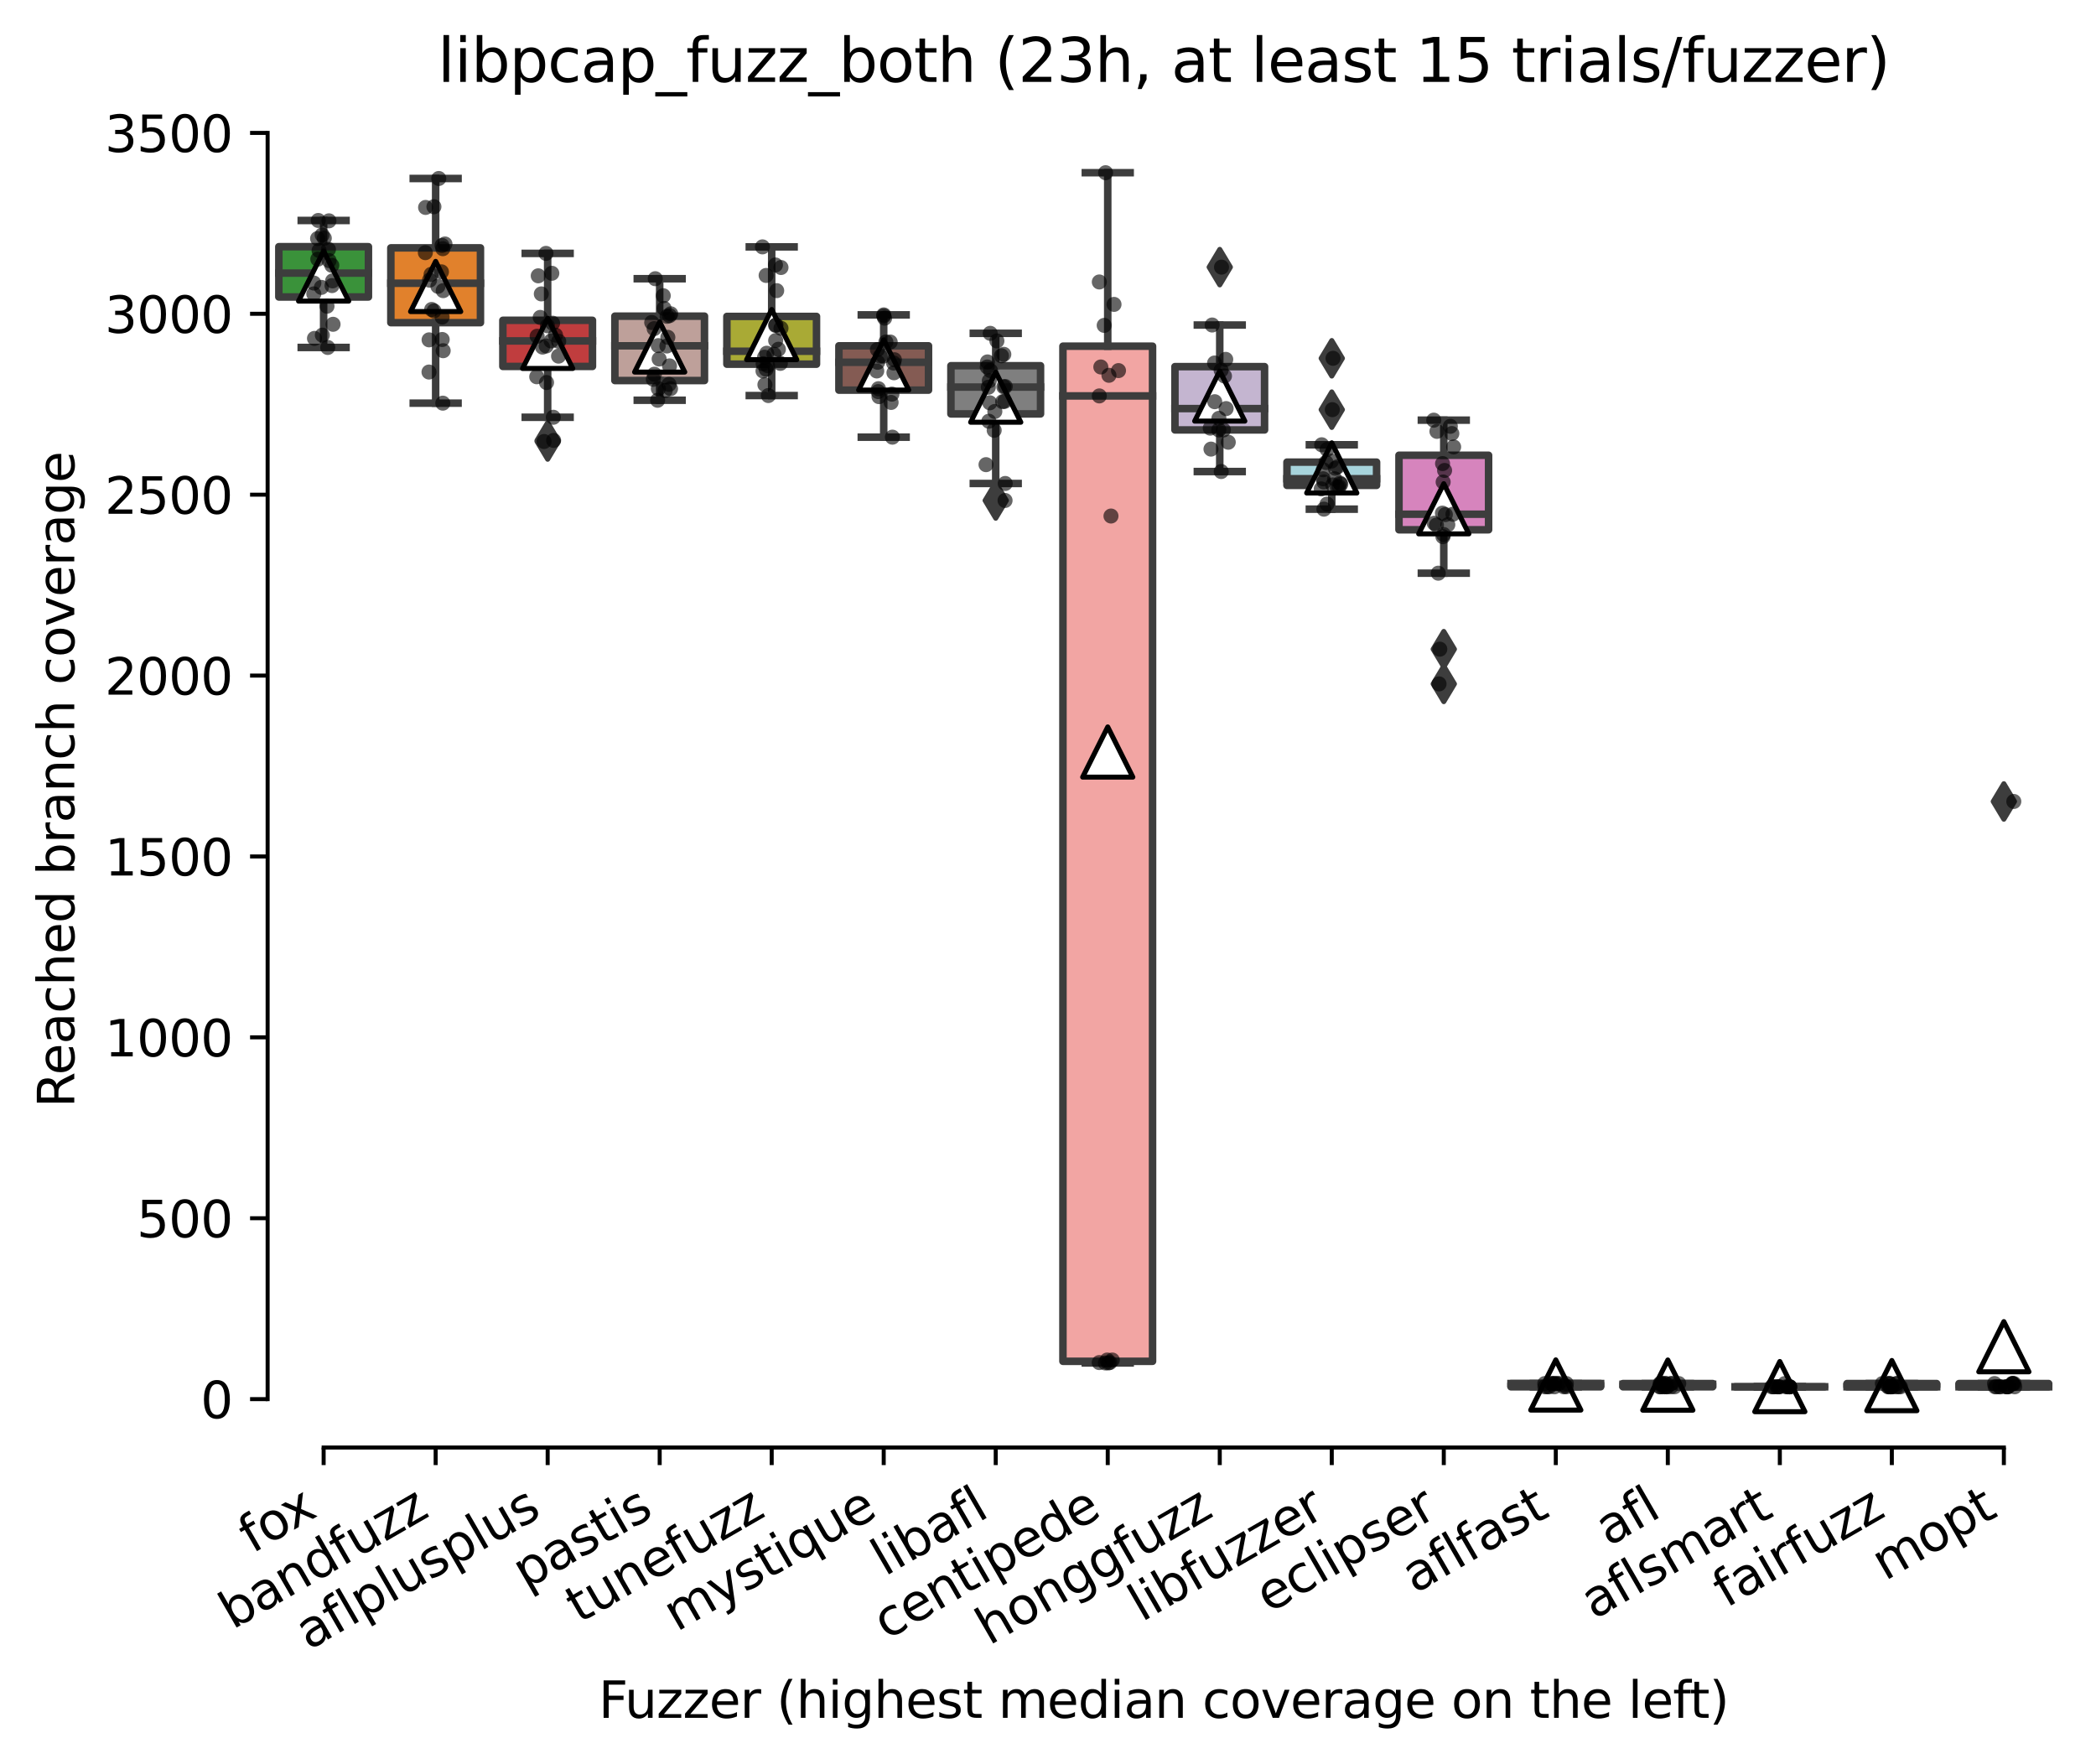 <?xml version="1.0" encoding="utf-8" standalone="no"?>
<!DOCTYPE svg PUBLIC "-//W3C//DTD SVG 1.1//EN"
  "http://www.w3.org/Graphics/SVG/1.1/DTD/svg11.dtd">
<svg xmlns:xlink="http://www.w3.org/1999/xlink" width="417.648pt" height="351.576pt" viewBox="0 0 417.648 351.576" xmlns="http://www.w3.org/2000/svg" version="1.1">
 <defs>
  <style type="text/css">*{stroke-linejoin: round; stroke-linecap: butt}</style>
 </defs>
 <g id="figure_1">
  <g id="patch_1">
   <path d="M 0 351.576 
L 417.648 351.576 
L 417.648 0 
L 0 0 
z
" style="fill: #ffffff"/>
  </g>
  <g id="axes_1">
   <g id="patch_2">
    <path d="M 53.328 288.43 
L 410.448 288.43 
L 410.448 22.318 
L 53.328 22.318 
z
" style="fill: #ffffff"/>
   </g>
   <g id="patch_3">
    <path d="M 55.56 59.176 
L 73.416 59.176 
L 73.416 49.156 
L 55.56 49.156 
L 55.56 59.176 
z
" clip-path="url(#p3bc95d3e8c)" style="fill: #3a923a; stroke: #3d3d3d; stroke-width: 1.5; stroke-linejoin: miter"/>
   </g>
   <g id="patch_4">
    <path d="M 77.88 64.294 
L 95.736 64.294 
L 95.736 49.39 
L 77.88 49.39 
L 77.88 64.294 
z
" clip-path="url(#p3bc95d3e8c)" style="fill: #e1812c; stroke: #3d3d3d; stroke-width: 1.5; stroke-linejoin: miter"/>
   </g>
   <g id="patch_5">
    <path d="M 100.2 73.016 
L 118.056 73.016 
L 118.056 63.825 
L 100.2 63.825 
L 100.2 73.016 
z
" clip-path="url(#p3bc95d3e8c)" style="fill: #c03d3e; stroke: #3d3d3d; stroke-width: 1.5; stroke-linejoin: miter"/>
   </g>
   <g id="patch_6">
    <path d="M 122.52 75.827 
L 140.376 75.827 
L 140.376 62.996 
L 122.52 62.996 
L 122.52 75.827 
z
" clip-path="url(#p3bc95d3e8c)" style="fill: #bea09a; stroke: #3d3d3d; stroke-width: 1.5; stroke-linejoin: miter"/>
   </g>
   <g id="patch_7">
    <path d="M 144.84 72.566 
L 162.696 72.566 
L 162.696 63.05 
L 144.84 63.05 
L 144.84 72.566 
z
" clip-path="url(#p3bc95d3e8c)" style="fill: #a9aa35; stroke: #3d3d3d; stroke-width: 1.5; stroke-linejoin: miter"/>
   </g>
   <g id="patch_8">
    <path d="M 167.16 77.738 
L 185.016 77.738 
L 185.016 68.907 
L 167.16 68.907 
L 167.16 77.738 
z
" clip-path="url(#p3bc95d3e8c)" style="fill: #845b53; stroke: #3d3d3d; stroke-width: 1.5; stroke-linejoin: miter"/>
   </g>
   <g id="patch_9">
    <path d="M 189.48 82.477 
L 207.336 82.477 
L 207.336 72.872 
L 189.48 72.872 
L 189.48 82.477 
z
" clip-path="url(#p3bc95d3e8c)" style="fill: #7f7f7f; stroke: #3d3d3d; stroke-width: 1.5; stroke-linejoin: miter"/>
   </g>
   <g id="patch_10">
    <path d="M 211.8 271.252 
L 229.656 271.252 
L 229.656 68.979 
L 211.8 68.979 
L 211.8 271.252 
z
" clip-path="url(#p3bc95d3e8c)" style="fill: #f2a5a3; stroke: #3d3d3d; stroke-width: 1.5; stroke-linejoin: miter"/>
   </g>
   <g id="patch_11">
    <path d="M 234.12 85.667 
L 251.976 85.667 
L 251.976 73.052 
L 234.12 73.052 
L 234.12 85.667 
z
" clip-path="url(#p3bc95d3e8c)" style="fill: #c4b5d0; stroke: #3d3d3d; stroke-width: 1.5; stroke-linejoin: miter"/>
   </g>
   <g id="patch_12">
    <path d="M 256.44 96.714 
L 274.296 96.714 
L 274.296 92.083 
L 256.44 92.083 
L 256.44 96.714 
z
" clip-path="url(#p3bc95d3e8c)" style="fill: #a7d4dc; stroke: #3d3d3d; stroke-width: 1.5; stroke-linejoin: miter"/>
   </g>
   <g id="patch_13">
    <path d="M 278.76 105.563 
L 296.616 105.563 
L 296.616 90.713 
L 278.76 90.713 
L 278.76 105.563 
z
" clip-path="url(#p3bc95d3e8c)" style="fill: #d684bd; stroke: #3d3d3d; stroke-width: 1.5; stroke-linejoin: miter"/>
   </g>
   <g id="patch_14">
    <path d="M 301.08 276.334 
L 318.936 276.334 
L 318.936 275.685 
L 301.08 275.685 
L 301.08 276.334 
z
" clip-path="url(#p3bc95d3e8c)" style="fill: #9fd495; stroke: #3d3d3d; stroke-width: 1.5; stroke-linejoin: miter"/>
   </g>
   <g id="patch_15">
    <path d="M 323.4 276.334 
L 341.256 276.334 
L 341.256 275.685 
L 323.4 275.685 
L 323.4 276.334 
z
" clip-path="url(#p3bc95d3e8c)" style="fill: #3274a1; stroke: #3d3d3d; stroke-width: 1.5; stroke-linejoin: miter"/>
   </g>
   <g id="patch_16">
    <path d="M 345.72 276.334 
L 363.576 276.334 
L 363.576 276.334 
L 345.72 276.334 
L 345.72 276.334 
z
" clip-path="url(#p3bc95d3e8c)" style="fill: #c7c7c7; stroke: #3d3d3d; stroke-width: 1.5; stroke-linejoin: miter"/>
   </g>
   <g id="patch_17">
    <path d="M 368.04 276.334 
L 385.896 276.334 
L 385.896 275.685 
L 368.04 275.685 
L 368.04 276.334 
z
" clip-path="url(#p3bc95d3e8c)" style="fill: #d1d197; stroke: #3d3d3d; stroke-width: 1.5; stroke-linejoin: miter"/>
   </g>
   <g id="patch_18">
    <path d="M 390.36 276.334 
L 408.216 276.334 
L 408.216 275.685 
L 390.36 275.685 
L 390.36 276.334 
z
" clip-path="url(#p3bc95d3e8c)" style="fill: #b5c8e1; stroke: #3d3d3d; stroke-width: 1.5; stroke-linejoin: miter"/>
   </g>
   <g id="matplotlib.axis_1">
    <g id="xtick_1">
     <g id="line2d_1">
      <defs>
       <path id="mfabab8d8bb" d="M 0 0 
L 0 3.5 
" style="stroke: #000000; stroke-width: 0.8"/>
      </defs>
      <g>
       <use xlink:href="#mfabab8d8bb" x="64.488" y="288.43" style="stroke: #000000; stroke-width: 0.8"/>
      </g>
     </g>
     <g id="text_1">
      <!-- fox -->
      <g transform="translate(50.245 309.633) rotate(-30) scale(0.1 -0.1)">
       <defs>
        <path id="DejaVuSans-66" d="M 2375 4863 
L 2375 4384 
L 1825 4384 
Q 1516 4384 1395 4259 
Q 1275 4134 1275 3809 
L 1275 3500 
L 2222 3500 
L 2222 3053 
L 1275 3053 
L 1275 0 
L 697 0 
L 697 3053 
L 147 3053 
L 147 3500 
L 697 3500 
L 697 3744 
Q 697 4328 969 4595 
Q 1241 4863 1831 4863 
L 2375 4863 
z
" transform="scale(0.016)"/>
        <path id="DejaVuSans-6f" d="M 1959 3097 
Q 1497 3097 1228 2736 
Q 959 2375 959 1747 
Q 959 1119 1226 758 
Q 1494 397 1959 397 
Q 2419 397 2687 759 
Q 2956 1122 2956 1747 
Q 2956 2369 2687 2733 
Q 2419 3097 1959 3097 
z
M 1959 3584 
Q 2709 3584 3137 3096 
Q 3566 2609 3566 1747 
Q 3566 888 3137 398 
Q 2709 -91 1959 -91 
Q 1206 -91 779 398 
Q 353 888 353 1747 
Q 353 2609 779 3096 
Q 1206 3584 1959 3584 
z
" transform="scale(0.016)"/>
        <path id="DejaVuSans-78" d="M 3513 3500 
L 2247 1797 
L 3578 0 
L 2900 0 
L 1881 1375 
L 863 0 
L 184 0 
L 1544 1831 
L 300 3500 
L 978 3500 
L 1906 2253 
L 2834 3500 
L 3513 3500 
z
" transform="scale(0.016)"/>
       </defs>
       <use xlink:href="#DejaVuSans-66"/>
       <use xlink:href="#DejaVuSans-6f" x="35.205"/>
       <use xlink:href="#DejaVuSans-78" x="93.262"/>
      </g>
     </g>
    </g>
    <g id="xtick_2">
     <g id="line2d_2">
      <g>
       <use xlink:href="#mfabab8d8bb" x="86.808" y="288.43" style="stroke: #000000; stroke-width: 0.8"/>
      </g>
     </g>
     <g id="text_2">
      <!-- bandfuzz -->
      <g transform="translate(46.349 324.769) rotate(-30) scale(0.1 -0.1)">
       <defs>
        <path id="DejaVuSans-62" d="M 3116 1747 
Q 3116 2381 2855 2742 
Q 2594 3103 2138 3103 
Q 1681 3103 1420 2742 
Q 1159 2381 1159 1747 
Q 1159 1113 1420 752 
Q 1681 391 2138 391 
Q 2594 391 2855 752 
Q 3116 1113 3116 1747 
z
M 1159 2969 
Q 1341 3281 1617 3432 
Q 1894 3584 2278 3584 
Q 2916 3584 3314 3078 
Q 3713 2572 3713 1747 
Q 3713 922 3314 415 
Q 2916 -91 2278 -91 
Q 1894 -91 1617 61 
Q 1341 213 1159 525 
L 1159 0 
L 581 0 
L 581 4863 
L 1159 4863 
L 1159 2969 
z
" transform="scale(0.016)"/>
        <path id="DejaVuSans-61" d="M 2194 1759 
Q 1497 1759 1228 1600 
Q 959 1441 959 1056 
Q 959 750 1161 570 
Q 1363 391 1709 391 
Q 2188 391 2477 730 
Q 2766 1069 2766 1631 
L 2766 1759 
L 2194 1759 
z
M 3341 1997 
L 3341 0 
L 2766 0 
L 2766 531 
Q 2569 213 2275 61 
Q 1981 -91 1556 -91 
Q 1019 -91 701 211 
Q 384 513 384 1019 
Q 384 1609 779 1909 
Q 1175 2209 1959 2209 
L 2766 2209 
L 2766 2266 
Q 2766 2663 2505 2880 
Q 2244 3097 1772 3097 
Q 1472 3097 1187 3025 
Q 903 2953 641 2809 
L 641 3341 
Q 956 3463 1253 3523 
Q 1550 3584 1831 3584 
Q 2591 3584 2966 3190 
Q 3341 2797 3341 1997 
z
" transform="scale(0.016)"/>
        <path id="DejaVuSans-6e" d="M 3513 2113 
L 3513 0 
L 2938 0 
L 2938 2094 
Q 2938 2591 2744 2837 
Q 2550 3084 2163 3084 
Q 1697 3084 1428 2787 
Q 1159 2491 1159 1978 
L 1159 0 
L 581 0 
L 581 3500 
L 1159 3500 
L 1159 2956 
Q 1366 3272 1645 3428 
Q 1925 3584 2291 3584 
Q 2894 3584 3203 3211 
Q 3513 2838 3513 2113 
z
" transform="scale(0.016)"/>
        <path id="DejaVuSans-64" d="M 2906 2969 
L 2906 4863 
L 3481 4863 
L 3481 0 
L 2906 0 
L 2906 525 
Q 2725 213 2448 61 
Q 2172 -91 1784 -91 
Q 1150 -91 751 415 
Q 353 922 353 1747 
Q 353 2572 751 3078 
Q 1150 3584 1784 3584 
Q 2172 3584 2448 3432 
Q 2725 3281 2906 2969 
z
M 947 1747 
Q 947 1113 1208 752 
Q 1469 391 1925 391 
Q 2381 391 2643 752 
Q 2906 1113 2906 1747 
Q 2906 2381 2643 2742 
Q 2381 3103 1925 3103 
Q 1469 3103 1208 2742 
Q 947 2381 947 1747 
z
" transform="scale(0.016)"/>
        <path id="DejaVuSans-75" d="M 544 1381 
L 544 3500 
L 1119 3500 
L 1119 1403 
Q 1119 906 1312 657 
Q 1506 409 1894 409 
Q 2359 409 2629 706 
Q 2900 1003 2900 1516 
L 2900 3500 
L 3475 3500 
L 3475 0 
L 2900 0 
L 2900 538 
Q 2691 219 2414 64 
Q 2138 -91 1772 -91 
Q 1169 -91 856 284 
Q 544 659 544 1381 
z
M 1991 3584 
L 1991 3584 
z
" transform="scale(0.016)"/>
        <path id="DejaVuSans-7a" d="M 353 3500 
L 3084 3500 
L 3084 2975 
L 922 459 
L 3084 459 
L 3084 0 
L 275 0 
L 275 525 
L 2438 3041 
L 353 3041 
L 353 3500 
z
" transform="scale(0.016)"/>
       </defs>
       <use xlink:href="#DejaVuSans-62"/>
       <use xlink:href="#DejaVuSans-61" x="63.477"/>
       <use xlink:href="#DejaVuSans-6e" x="124.756"/>
       <use xlink:href="#DejaVuSans-64" x="188.135"/>
       <use xlink:href="#DejaVuSans-66" x="251.611"/>
       <use xlink:href="#DejaVuSans-75" x="286.816"/>
       <use xlink:href="#DejaVuSans-7a" x="350.195"/>
       <use xlink:href="#DejaVuSans-7a" x="402.686"/>
      </g>
     </g>
    </g>
    <g id="xtick_3">
     <g id="line2d_3">
      <g>
       <use xlink:href="#mfabab8d8bb" x="109.128" y="288.43" style="stroke: #000000; stroke-width: 0.8"/>
      </g>
     </g>
     <g id="text_3">
      <!-- aflplusplus -->
      <g transform="translate(61.519 328.897) rotate(-30) scale(0.1 -0.1)">
       <defs>
        <path id="DejaVuSans-6c" d="M 603 4863 
L 1178 4863 
L 1178 0 
L 603 0 
L 603 4863 
z
" transform="scale(0.016)"/>
        <path id="DejaVuSans-70" d="M 1159 525 
L 1159 -1331 
L 581 -1331 
L 581 3500 
L 1159 3500 
L 1159 2969 
Q 1341 3281 1617 3432 
Q 1894 3584 2278 3584 
Q 2916 3584 3314 3078 
Q 3713 2572 3713 1747 
Q 3713 922 3314 415 
Q 2916 -91 2278 -91 
Q 1894 -91 1617 61 
Q 1341 213 1159 525 
z
M 3116 1747 
Q 3116 2381 2855 2742 
Q 2594 3103 2138 3103 
Q 1681 3103 1420 2742 
Q 1159 2381 1159 1747 
Q 1159 1113 1420 752 
Q 1681 391 2138 391 
Q 2594 391 2855 752 
Q 3116 1113 3116 1747 
z
" transform="scale(0.016)"/>
        <path id="DejaVuSans-73" d="M 2834 3397 
L 2834 2853 
Q 2591 2978 2328 3040 
Q 2066 3103 1784 3103 
Q 1356 3103 1142 2972 
Q 928 2841 928 2578 
Q 928 2378 1081 2264 
Q 1234 2150 1697 2047 
L 1894 2003 
Q 2506 1872 2764 1633 
Q 3022 1394 3022 966 
Q 3022 478 2636 193 
Q 2250 -91 1575 -91 
Q 1294 -91 989 -36 
Q 684 19 347 128 
L 347 722 
Q 666 556 975 473 
Q 1284 391 1588 391 
Q 1994 391 2212 530 
Q 2431 669 2431 922 
Q 2431 1156 2273 1281 
Q 2116 1406 1581 1522 
L 1381 1569 
Q 847 1681 609 1914 
Q 372 2147 372 2553 
Q 372 3047 722 3315 
Q 1072 3584 1716 3584 
Q 2034 3584 2315 3537 
Q 2597 3491 2834 3397 
z
" transform="scale(0.016)"/>
       </defs>
       <use xlink:href="#DejaVuSans-61"/>
       <use xlink:href="#DejaVuSans-66" x="61.279"/>
       <use xlink:href="#DejaVuSans-6c" x="96.484"/>
       <use xlink:href="#DejaVuSans-70" x="124.268"/>
       <use xlink:href="#DejaVuSans-6c" x="187.744"/>
       <use xlink:href="#DejaVuSans-75" x="215.527"/>
       <use xlink:href="#DejaVuSans-73" x="278.906"/>
       <use xlink:href="#DejaVuSans-70" x="331.006"/>
       <use xlink:href="#DejaVuSans-6c" x="394.482"/>
       <use xlink:href="#DejaVuSans-75" x="422.266"/>
       <use xlink:href="#DejaVuSans-73" x="485.645"/>
      </g>
     </g>
    </g>
    <g id="xtick_4">
     <g id="line2d_4">
      <g>
       <use xlink:href="#mfabab8d8bb" x="131.448" y="288.43" style="stroke: #000000; stroke-width: 0.8"/>
      </g>
     </g>
     <g id="text_4">
      <!-- pastis -->
      <g transform="translate(104.779 316.807) rotate(-30) scale(0.1 -0.1)">
       <defs>
        <path id="DejaVuSans-74" d="M 1172 4494 
L 1172 3500 
L 2356 3500 
L 2356 3053 
L 1172 3053 
L 1172 1153 
Q 1172 725 1289 603 
Q 1406 481 1766 481 
L 2356 481 
L 2356 0 
L 1766 0 
Q 1100 0 847 248 
Q 594 497 594 1153 
L 594 3053 
L 172 3053 
L 172 3500 
L 594 3500 
L 594 4494 
L 1172 4494 
z
" transform="scale(0.016)"/>
        <path id="DejaVuSans-69" d="M 603 3500 
L 1178 3500 
L 1178 0 
L 603 0 
L 603 3500 
z
M 603 4863 
L 1178 4863 
L 1178 4134 
L 603 4134 
L 603 4863 
z
" transform="scale(0.016)"/>
       </defs>
       <use xlink:href="#DejaVuSans-70"/>
       <use xlink:href="#DejaVuSans-61" x="63.477"/>
       <use xlink:href="#DejaVuSans-73" x="124.756"/>
       <use xlink:href="#DejaVuSans-74" x="176.855"/>
       <use xlink:href="#DejaVuSans-69" x="216.064"/>
       <use xlink:href="#DejaVuSans-73" x="243.848"/>
      </g>
     </g>
    </g>
    <g id="xtick_5">
     <g id="line2d_5">
      <g>
       <use xlink:href="#mfabab8d8bb" x="153.768" y="288.43" style="stroke: #000000; stroke-width: 0.8"/>
      </g>
     </g>
     <g id="text_5">
      <!-- tunefuzz -->
      <g transform="translate(115.4 323.562) rotate(-30) scale(0.1 -0.1)">
       <defs>
        <path id="DejaVuSans-65" d="M 3597 1894 
L 3597 1613 
L 953 1613 
Q 991 1019 1311 708 
Q 1631 397 2203 397 
Q 2534 397 2845 478 
Q 3156 559 3463 722 
L 3463 178 
Q 3153 47 2828 -22 
Q 2503 -91 2169 -91 
Q 1331 -91 842 396 
Q 353 884 353 1716 
Q 353 2575 817 3079 
Q 1281 3584 2069 3584 
Q 2775 3584 3186 3129 
Q 3597 2675 3597 1894 
z
M 3022 2063 
Q 3016 2534 2758 2815 
Q 2500 3097 2075 3097 
Q 1594 3097 1305 2825 
Q 1016 2553 972 2059 
L 3022 2063 
z
" transform="scale(0.016)"/>
       </defs>
       <use xlink:href="#DejaVuSans-74"/>
       <use xlink:href="#DejaVuSans-75" x="39.209"/>
       <use xlink:href="#DejaVuSans-6e" x="102.588"/>
       <use xlink:href="#DejaVuSans-65" x="165.967"/>
       <use xlink:href="#DejaVuSans-66" x="227.49"/>
       <use xlink:href="#DejaVuSans-75" x="262.695"/>
       <use xlink:href="#DejaVuSans-7a" x="326.074"/>
       <use xlink:href="#DejaVuSans-7a" x="378.564"/>
      </g>
     </g>
    </g>
    <g id="xtick_6">
     <g id="line2d_6">
      <g>
       <use xlink:href="#mfabab8d8bb" x="176.088" y="288.43" style="stroke: #000000; stroke-width: 0.8"/>
      </g>
     </g>
     <g id="text_6">
      <!-- mystique -->
      <g transform="translate(134.859 325.214) rotate(-30) scale(0.1 -0.1)">
       <defs>
        <path id="DejaVuSans-6d" d="M 3328 2828 
Q 3544 3216 3844 3400 
Q 4144 3584 4550 3584 
Q 5097 3584 5394 3201 
Q 5691 2819 5691 2113 
L 5691 0 
L 5113 0 
L 5113 2094 
Q 5113 2597 4934 2840 
Q 4756 3084 4391 3084 
Q 3944 3084 3684 2787 
Q 3425 2491 3425 1978 
L 3425 0 
L 2847 0 
L 2847 2094 
Q 2847 2600 2669 2842 
Q 2491 3084 2119 3084 
Q 1678 3084 1418 2786 
Q 1159 2488 1159 1978 
L 1159 0 
L 581 0 
L 581 3500 
L 1159 3500 
L 1159 2956 
Q 1356 3278 1631 3431 
Q 1906 3584 2284 3584 
Q 2666 3584 2933 3390 
Q 3200 3197 3328 2828 
z
" transform="scale(0.016)"/>
        <path id="DejaVuSans-79" d="M 2059 -325 
Q 1816 -950 1584 -1140 
Q 1353 -1331 966 -1331 
L 506 -1331 
L 506 -850 
L 844 -850 
Q 1081 -850 1212 -737 
Q 1344 -625 1503 -206 
L 1606 56 
L 191 3500 
L 800 3500 
L 1894 763 
L 2988 3500 
L 3597 3500 
L 2059 -325 
z
" transform="scale(0.016)"/>
        <path id="DejaVuSans-71" d="M 947 1747 
Q 947 1113 1208 752 
Q 1469 391 1925 391 
Q 2381 391 2643 752 
Q 2906 1113 2906 1747 
Q 2906 2381 2643 2742 
Q 2381 3103 1925 3103 
Q 1469 3103 1208 2742 
Q 947 2381 947 1747 
z
M 2906 525 
Q 2725 213 2448 61 
Q 2172 -91 1784 -91 
Q 1150 -91 751 415 
Q 353 922 353 1747 
Q 353 2572 751 3078 
Q 1150 3584 1784 3584 
Q 2172 3584 2448 3432 
Q 2725 3281 2906 2969 
L 2906 3500 
L 3481 3500 
L 3481 -1331 
L 2906 -1331 
L 2906 525 
z
" transform="scale(0.016)"/>
       </defs>
       <use xlink:href="#DejaVuSans-6d"/>
       <use xlink:href="#DejaVuSans-79" x="97.412"/>
       <use xlink:href="#DejaVuSans-73" x="156.592"/>
       <use xlink:href="#DejaVuSans-74" x="208.691"/>
       <use xlink:href="#DejaVuSans-69" x="247.9"/>
       <use xlink:href="#DejaVuSans-71" x="275.684"/>
       <use xlink:href="#DejaVuSans-75" x="339.16"/>
       <use xlink:href="#DejaVuSans-65" x="402.539"/>
      </g>
     </g>
    </g>
    <g id="xtick_7">
     <g id="line2d_7">
      <g>
       <use xlink:href="#mfabab8d8bb" x="198.408" y="288.43" style="stroke: #000000; stroke-width: 0.8"/>
      </g>
     </g>
     <g id="text_7">
      <!-- libafl -->
      <g transform="translate(176.297 314.176) rotate(-30) scale(0.1 -0.1)">
       <use xlink:href="#DejaVuSans-6c"/>
       <use xlink:href="#DejaVuSans-69" x="27.783"/>
       <use xlink:href="#DejaVuSans-62" x="55.566"/>
       <use xlink:href="#DejaVuSans-61" x="119.043"/>
       <use xlink:href="#DejaVuSans-66" x="180.322"/>
       <use xlink:href="#DejaVuSans-6c" x="215.527"/>
      </g>
     </g>
    </g>
    <g id="xtick_8">
     <g id="line2d_8">
      <g>
       <use xlink:href="#mfabab8d8bb" x="220.728" y="288.43" style="stroke: #000000; stroke-width: 0.8"/>
      </g>
     </g>
     <g id="text_8">
      <!-- centipede -->
      <g transform="translate(176.655 326.856) rotate(-30) scale(0.1 -0.1)">
       <defs>
        <path id="DejaVuSans-63" d="M 3122 3366 
L 3122 2828 
Q 2878 2963 2633 3030 
Q 2388 3097 2138 3097 
Q 1578 3097 1268 2742 
Q 959 2388 959 1747 
Q 959 1106 1268 751 
Q 1578 397 2138 397 
Q 2388 397 2633 464 
Q 2878 531 3122 666 
L 3122 134 
Q 2881 22 2623 -34 
Q 2366 -91 2075 -91 
Q 1284 -91 818 406 
Q 353 903 353 1747 
Q 353 2603 823 3093 
Q 1294 3584 2113 3584 
Q 2378 3584 2631 3529 
Q 2884 3475 3122 3366 
z
" transform="scale(0.016)"/>
       </defs>
       <use xlink:href="#DejaVuSans-63"/>
       <use xlink:href="#DejaVuSans-65" x="54.98"/>
       <use xlink:href="#DejaVuSans-6e" x="116.504"/>
       <use xlink:href="#DejaVuSans-74" x="179.883"/>
       <use xlink:href="#DejaVuSans-69" x="219.092"/>
       <use xlink:href="#DejaVuSans-70" x="246.875"/>
       <use xlink:href="#DejaVuSans-65" x="310.352"/>
       <use xlink:href="#DejaVuSans-64" x="371.875"/>
       <use xlink:href="#DejaVuSans-65" x="435.352"/>
      </g>
     </g>
    </g>
    <g id="xtick_9">
     <g id="line2d_9">
      <g>
       <use xlink:href="#mfabab8d8bb" x="243.048" y="288.43" style="stroke: #000000; stroke-width: 0.8"/>
      </g>
     </g>
     <g id="text_9">
      <!-- honggfuzz -->
      <g transform="translate(197.109 327.933) rotate(-30) scale(0.1 -0.1)">
       <defs>
        <path id="DejaVuSans-68" d="M 3513 2113 
L 3513 0 
L 2938 0 
L 2938 2094 
Q 2938 2591 2744 2837 
Q 2550 3084 2163 3084 
Q 1697 3084 1428 2787 
Q 1159 2491 1159 1978 
L 1159 0 
L 581 0 
L 581 4863 
L 1159 4863 
L 1159 2956 
Q 1366 3272 1645 3428 
Q 1925 3584 2291 3584 
Q 2894 3584 3203 3211 
Q 3513 2838 3513 2113 
z
" transform="scale(0.016)"/>
        <path id="DejaVuSans-67" d="M 2906 1791 
Q 2906 2416 2648 2759 
Q 2391 3103 1925 3103 
Q 1463 3103 1205 2759 
Q 947 2416 947 1791 
Q 947 1169 1205 825 
Q 1463 481 1925 481 
Q 2391 481 2648 825 
Q 2906 1169 2906 1791 
z
M 3481 434 
Q 3481 -459 3084 -895 
Q 2688 -1331 1869 -1331 
Q 1566 -1331 1297 -1286 
Q 1028 -1241 775 -1147 
L 775 -588 
Q 1028 -725 1275 -790 
Q 1522 -856 1778 -856 
Q 2344 -856 2625 -561 
Q 2906 -266 2906 331 
L 2906 616 
Q 2728 306 2450 153 
Q 2172 0 1784 0 
Q 1141 0 747 490 
Q 353 981 353 1791 
Q 353 2603 747 3093 
Q 1141 3584 1784 3584 
Q 2172 3584 2450 3431 
Q 2728 3278 2906 2969 
L 2906 3500 
L 3481 3500 
L 3481 434 
z
" transform="scale(0.016)"/>
       </defs>
       <use xlink:href="#DejaVuSans-68"/>
       <use xlink:href="#DejaVuSans-6f" x="63.379"/>
       <use xlink:href="#DejaVuSans-6e" x="124.561"/>
       <use xlink:href="#DejaVuSans-67" x="187.939"/>
       <use xlink:href="#DejaVuSans-67" x="251.416"/>
       <use xlink:href="#DejaVuSans-66" x="314.893"/>
       <use xlink:href="#DejaVuSans-75" x="350.098"/>
       <use xlink:href="#DejaVuSans-7a" x="413.477"/>
       <use xlink:href="#DejaVuSans-7a" x="465.967"/>
      </g>
     </g>
    </g>
    <g id="xtick_10">
     <g id="line2d_10">
      <g>
       <use xlink:href="#mfabab8d8bb" x="265.368" y="288.43" style="stroke: #000000; stroke-width: 0.8"/>
      </g>
     </g>
     <g id="text_10">
      <!-- libfuzzer -->
      <g transform="translate(227.502 323.272) rotate(-30) scale(0.1 -0.1)">
       <defs>
        <path id="DejaVuSans-72" d="M 2631 2963 
Q 2534 3019 2420 3045 
Q 2306 3072 2169 3072 
Q 1681 3072 1420 2755 
Q 1159 2438 1159 1844 
L 1159 0 
L 581 0 
L 581 3500 
L 1159 3500 
L 1159 2956 
Q 1341 3275 1631 3429 
Q 1922 3584 2338 3584 
Q 2397 3584 2469 3576 
Q 2541 3569 2628 3553 
L 2631 2963 
z
" transform="scale(0.016)"/>
       </defs>
       <use xlink:href="#DejaVuSans-6c"/>
       <use xlink:href="#DejaVuSans-69" x="27.783"/>
       <use xlink:href="#DejaVuSans-62" x="55.566"/>
       <use xlink:href="#DejaVuSans-66" x="119.043"/>
       <use xlink:href="#DejaVuSans-75" x="154.248"/>
       <use xlink:href="#DejaVuSans-7a" x="217.627"/>
       <use xlink:href="#DejaVuSans-7a" x="270.117"/>
       <use xlink:href="#DejaVuSans-65" x="322.607"/>
       <use xlink:href="#DejaVuSans-72" x="384.131"/>
      </g>
     </g>
    </g>
    <g id="xtick_11">
     <g id="line2d_11">
      <g>
       <use xlink:href="#mfabab8d8bb" x="287.688" y="288.43" style="stroke: #000000; stroke-width: 0.8"/>
      </g>
     </g>
     <g id="text_11">
      <!-- eclipser -->
      <g transform="translate(252.848 321.525) rotate(-30) scale(0.1 -0.1)">
       <use xlink:href="#DejaVuSans-65"/>
       <use xlink:href="#DejaVuSans-63" x="61.523"/>
       <use xlink:href="#DejaVuSans-6c" x="116.504"/>
       <use xlink:href="#DejaVuSans-69" x="144.287"/>
       <use xlink:href="#DejaVuSans-70" x="172.07"/>
       <use xlink:href="#DejaVuSans-73" x="235.547"/>
       <use xlink:href="#DejaVuSans-65" x="287.646"/>
       <use xlink:href="#DejaVuSans-72" x="349.17"/>
      </g>
     </g>
    </g>
    <g id="xtick_12">
     <g id="line2d_12">
      <g>
       <use xlink:href="#mfabab8d8bb" x="310.008" y="288.43" style="stroke: #000000; stroke-width: 0.8"/>
      </g>
     </g>
     <g id="text_12">
      <!-- aflfast -->
      <g transform="translate(281.944 317.613) rotate(-30) scale(0.1 -0.1)">
       <use xlink:href="#DejaVuSans-61"/>
       <use xlink:href="#DejaVuSans-66" x="61.279"/>
       <use xlink:href="#DejaVuSans-6c" x="96.484"/>
       <use xlink:href="#DejaVuSans-66" x="124.268"/>
       <use xlink:href="#DejaVuSans-61" x="159.473"/>
       <use xlink:href="#DejaVuSans-73" x="220.752"/>
       <use xlink:href="#DejaVuSans-74" x="272.852"/>
      </g>
     </g>
    </g>
    <g id="xtick_13">
     <g id="line2d_13">
      <g>
       <use xlink:href="#mfabab8d8bb" x="332.328" y="288.43" style="stroke: #000000; stroke-width: 0.8"/>
      </g>
     </g>
     <g id="text_13">
      <!-- afl -->
      <g transform="translate(320.527 308.224) rotate(-30) scale(0.1 -0.1)">
       <use xlink:href="#DejaVuSans-61"/>
       <use xlink:href="#DejaVuSans-66" x="61.279"/>
       <use xlink:href="#DejaVuSans-6c" x="96.484"/>
      </g>
     </g>
    </g>
    <g id="xtick_14">
     <g id="line2d_14">
      <g>
       <use xlink:href="#mfabab8d8bb" x="354.648" y="288.43" style="stroke: #000000; stroke-width: 0.8"/>
      </g>
     </g>
     <g id="text_14">
      <!-- aflsmart -->
      <g transform="translate(317.637 322.779) rotate(-30) scale(0.1 -0.1)">
       <use xlink:href="#DejaVuSans-61"/>
       <use xlink:href="#DejaVuSans-66" x="61.279"/>
       <use xlink:href="#DejaVuSans-6c" x="96.484"/>
       <use xlink:href="#DejaVuSans-73" x="124.268"/>
       <use xlink:href="#DejaVuSans-6d" x="176.367"/>
       <use xlink:href="#DejaVuSans-61" x="273.779"/>
       <use xlink:href="#DejaVuSans-72" x="335.059"/>
       <use xlink:href="#DejaVuSans-74" x="376.172"/>
      </g>
     </g>
    </g>
    <g id="xtick_15">
     <g id="line2d_15">
      <g>
       <use xlink:href="#mfabab8d8bb" x="376.968" y="288.43" style="stroke: #000000; stroke-width: 0.8"/>
      </g>
     </g>
     <g id="text_15">
      <!-- fairfuzz -->
      <g transform="translate(343.979 320.457) rotate(-30) scale(0.1 -0.1)">
       <use xlink:href="#DejaVuSans-66"/>
       <use xlink:href="#DejaVuSans-61" x="35.205"/>
       <use xlink:href="#DejaVuSans-69" x="96.484"/>
       <use xlink:href="#DejaVuSans-72" x="124.268"/>
       <use xlink:href="#DejaVuSans-66" x="165.381"/>
       <use xlink:href="#DejaVuSans-75" x="200.586"/>
       <use xlink:href="#DejaVuSans-7a" x="263.965"/>
       <use xlink:href="#DejaVuSans-7a" x="316.455"/>
      </g>
     </g>
    </g>
    <g id="xtick_16">
     <g id="line2d_16">
      <g>
       <use xlink:href="#mfabab8d8bb" x="399.288" y="288.43" style="stroke: #000000; stroke-width: 0.8"/>
      </g>
     </g>
     <g id="text_16">
      <!-- mopt -->
      <g transform="translate(375.621 315.075) rotate(-30) scale(0.1 -0.1)">
       <use xlink:href="#DejaVuSans-6d"/>
       <use xlink:href="#DejaVuSans-6f" x="97.412"/>
       <use xlink:href="#DejaVuSans-70" x="158.594"/>
       <use xlink:href="#DejaVuSans-74" x="222.07"/>
      </g>
     </g>
    </g>
    <g id="text_17">
     <!-- Fuzzer (highest median coverage on the left) -->
     <g transform="translate(119.27 342.297) scale(0.1 -0.1)">
      <defs>
       <path id="DejaVuSans-46" d="M 628 4666 
L 3309 4666 
L 3309 4134 
L 1259 4134 
L 1259 2759 
L 3109 2759 
L 3109 2228 
L 1259 2228 
L 1259 0 
L 628 0 
L 628 4666 
z
" transform="scale(0.016)"/>
       <path id="DejaVuSans-20" transform="scale(0.016)"/>
       <path id="DejaVuSans-28" d="M 1984 4856 
Q 1566 4138 1362 3434 
Q 1159 2731 1159 2009 
Q 1159 1288 1364 580 
Q 1569 -128 1984 -844 
L 1484 -844 
Q 1016 -109 783 600 
Q 550 1309 550 2009 
Q 550 2706 781 3412 
Q 1013 4119 1484 4856 
L 1984 4856 
z
" transform="scale(0.016)"/>
       <path id="DejaVuSans-76" d="M 191 3500 
L 800 3500 
L 1894 563 
L 2988 3500 
L 3597 3500 
L 2284 0 
L 1503 0 
L 191 3500 
z
" transform="scale(0.016)"/>
       <path id="DejaVuSans-29" d="M 513 4856 
L 1013 4856 
Q 1481 4119 1714 3412 
Q 1947 2706 1947 2009 
Q 1947 1309 1714 600 
Q 1481 -109 1013 -844 
L 513 -844 
Q 928 -128 1133 580 
Q 1338 1288 1338 2009 
Q 1338 2731 1133 3434 
Q 928 4138 513 4856 
z
" transform="scale(0.016)"/>
      </defs>
      <use xlink:href="#DejaVuSans-46"/>
      <use xlink:href="#DejaVuSans-75" x="52.02"/>
      <use xlink:href="#DejaVuSans-7a" x="115.398"/>
      <use xlink:href="#DejaVuSans-7a" x="167.889"/>
      <use xlink:href="#DejaVuSans-65" x="220.379"/>
      <use xlink:href="#DejaVuSans-72" x="281.902"/>
      <use xlink:href="#DejaVuSans-20" x="323.016"/>
      <use xlink:href="#DejaVuSans-28" x="354.803"/>
      <use xlink:href="#DejaVuSans-68" x="393.816"/>
      <use xlink:href="#DejaVuSans-69" x="457.195"/>
      <use xlink:href="#DejaVuSans-67" x="484.979"/>
      <use xlink:href="#DejaVuSans-68" x="548.455"/>
      <use xlink:href="#DejaVuSans-65" x="611.834"/>
      <use xlink:href="#DejaVuSans-73" x="673.357"/>
      <use xlink:href="#DejaVuSans-74" x="725.457"/>
      <use xlink:href="#DejaVuSans-20" x="764.666"/>
      <use xlink:href="#DejaVuSans-6d" x="796.453"/>
      <use xlink:href="#DejaVuSans-65" x="893.865"/>
      <use xlink:href="#DejaVuSans-64" x="955.389"/>
      <use xlink:href="#DejaVuSans-69" x="1018.865"/>
      <use xlink:href="#DejaVuSans-61" x="1046.648"/>
      <use xlink:href="#DejaVuSans-6e" x="1107.928"/>
      <use xlink:href="#DejaVuSans-20" x="1171.307"/>
      <use xlink:href="#DejaVuSans-63" x="1203.094"/>
      <use xlink:href="#DejaVuSans-6f" x="1258.074"/>
      <use xlink:href="#DejaVuSans-76" x="1319.256"/>
      <use xlink:href="#DejaVuSans-65" x="1378.436"/>
      <use xlink:href="#DejaVuSans-72" x="1439.959"/>
      <use xlink:href="#DejaVuSans-61" x="1481.072"/>
      <use xlink:href="#DejaVuSans-67" x="1542.352"/>
      <use xlink:href="#DejaVuSans-65" x="1605.828"/>
      <use xlink:href="#DejaVuSans-20" x="1667.352"/>
      <use xlink:href="#DejaVuSans-6f" x="1699.139"/>
      <use xlink:href="#DejaVuSans-6e" x="1760.32"/>
      <use xlink:href="#DejaVuSans-20" x="1823.699"/>
      <use xlink:href="#DejaVuSans-74" x="1855.486"/>
      <use xlink:href="#DejaVuSans-68" x="1894.695"/>
      <use xlink:href="#DejaVuSans-65" x="1958.074"/>
      <use xlink:href="#DejaVuSans-20" x="2019.598"/>
      <use xlink:href="#DejaVuSans-6c" x="2051.385"/>
      <use xlink:href="#DejaVuSans-65" x="2079.168"/>
      <use xlink:href="#DejaVuSans-66" x="2140.691"/>
      <use xlink:href="#DejaVuSans-74" x="2174.146"/>
      <use xlink:href="#DejaVuSans-29" x="2213.355"/>
     </g>
    </g>
   </g>
   <g id="matplotlib.axis_2">
    <g id="ytick_1">
     <g id="line2d_17">
      <defs>
       <path id="md7fafbc131" d="M 0 0 
L -3.5 0 
" style="stroke: #000000; stroke-width: 0.8"/>
      </defs>
      <g>
       <use xlink:href="#md7fafbc131" x="53.328" y="278.785" style="stroke: #000000; stroke-width: 0.8"/>
      </g>
     </g>
     <g id="text_18">
      <!-- 0 -->
      <g transform="translate(39.966 282.584) scale(0.1 -0.1)">
       <defs>
        <path id="DejaVuSans-30" d="M 2034 4250 
Q 1547 4250 1301 3770 
Q 1056 3291 1056 2328 
Q 1056 1369 1301 889 
Q 1547 409 2034 409 
Q 2525 409 2770 889 
Q 3016 1369 3016 2328 
Q 3016 3291 2770 3770 
Q 2525 4250 2034 4250 
z
M 2034 4750 
Q 2819 4750 3233 4129 
Q 3647 3509 3647 2328 
Q 3647 1150 3233 529 
Q 2819 -91 2034 -91 
Q 1250 -91 836 529 
Q 422 1150 422 2328 
Q 422 3509 836 4129 
Q 1250 4750 2034 4750 
z
" transform="scale(0.016)"/>
       </defs>
       <use xlink:href="#DejaVuSans-30"/>
      </g>
     </g>
    </g>
    <g id="ytick_2">
     <g id="line2d_18">
      <g>
       <use xlink:href="#md7fafbc131" x="53.328" y="242.742" style="stroke: #000000; stroke-width: 0.8"/>
      </g>
     </g>
     <g id="text_19">
      <!-- 500 -->
      <g transform="translate(27.241 246.541) scale(0.1 -0.1)">
       <defs>
        <path id="DejaVuSans-35" d="M 691 4666 
L 3169 4666 
L 3169 4134 
L 1269 4134 
L 1269 2991 
Q 1406 3038 1543 3061 
Q 1681 3084 1819 3084 
Q 2600 3084 3056 2656 
Q 3513 2228 3513 1497 
Q 3513 744 3044 326 
Q 2575 -91 1722 -91 
Q 1428 -91 1123 -41 
Q 819 9 494 109 
L 494 744 
Q 775 591 1075 516 
Q 1375 441 1709 441 
Q 2250 441 2565 725 
Q 2881 1009 2881 1497 
Q 2881 1984 2565 2268 
Q 2250 2553 1709 2553 
Q 1456 2553 1204 2497 
Q 953 2441 691 2322 
L 691 4666 
z
" transform="scale(0.016)"/>
       </defs>
       <use xlink:href="#DejaVuSans-35"/>
       <use xlink:href="#DejaVuSans-30" x="63.623"/>
       <use xlink:href="#DejaVuSans-30" x="127.246"/>
      </g>
     </g>
    </g>
    <g id="ytick_3">
     <g id="line2d_19">
      <g>
       <use xlink:href="#md7fafbc131" x="53.328" y="206.699" style="stroke: #000000; stroke-width: 0.8"/>
      </g>
     </g>
     <g id="text_20">
      <!-- 1000 -->
      <g transform="translate(20.878 210.498) scale(0.1 -0.1)">
       <defs>
        <path id="DejaVuSans-31" d="M 794 531 
L 1825 531 
L 1825 4091 
L 703 3866 
L 703 4441 
L 1819 4666 
L 2450 4666 
L 2450 531 
L 3481 531 
L 3481 0 
L 794 0 
L 794 531 
z
" transform="scale(0.016)"/>
       </defs>
       <use xlink:href="#DejaVuSans-31"/>
       <use xlink:href="#DejaVuSans-30" x="63.623"/>
       <use xlink:href="#DejaVuSans-30" x="127.246"/>
       <use xlink:href="#DejaVuSans-30" x="190.869"/>
      </g>
     </g>
    </g>
    <g id="ytick_4">
     <g id="line2d_20">
      <g>
       <use xlink:href="#md7fafbc131" x="53.328" y="170.656" style="stroke: #000000; stroke-width: 0.8"/>
      </g>
     </g>
     <g id="text_21">
      <!-- 1500 -->
      <g transform="translate(20.878 174.456) scale(0.1 -0.1)">
       <use xlink:href="#DejaVuSans-31"/>
       <use xlink:href="#DejaVuSans-35" x="63.623"/>
       <use xlink:href="#DejaVuSans-30" x="127.246"/>
       <use xlink:href="#DejaVuSans-30" x="190.869"/>
      </g>
     </g>
    </g>
    <g id="ytick_5">
     <g id="line2d_21">
      <g>
       <use xlink:href="#md7fafbc131" x="53.328" y="134.613" style="stroke: #000000; stroke-width: 0.8"/>
      </g>
     </g>
     <g id="text_22">
      <!-- 2000 -->
      <g transform="translate(20.878 138.413) scale(0.1 -0.1)">
       <defs>
        <path id="DejaVuSans-32" d="M 1228 531 
L 3431 531 
L 3431 0 
L 469 0 
L 469 531 
Q 828 903 1448 1529 
Q 2069 2156 2228 2338 
Q 2531 2678 2651 2914 
Q 2772 3150 2772 3378 
Q 2772 3750 2511 3984 
Q 2250 4219 1831 4219 
Q 1534 4219 1204 4116 
Q 875 4013 500 3803 
L 500 4441 
Q 881 4594 1212 4672 
Q 1544 4750 1819 4750 
Q 2544 4750 2975 4387 
Q 3406 4025 3406 3419 
Q 3406 3131 3298 2873 
Q 3191 2616 2906 2266 
Q 2828 2175 2409 1742 
Q 1991 1309 1228 531 
z
" transform="scale(0.016)"/>
       </defs>
       <use xlink:href="#DejaVuSans-32"/>
       <use xlink:href="#DejaVuSans-30" x="63.623"/>
       <use xlink:href="#DejaVuSans-30" x="127.246"/>
       <use xlink:href="#DejaVuSans-30" x="190.869"/>
      </g>
     </g>
    </g>
    <g id="ytick_6">
     <g id="line2d_22">
      <g>
       <use xlink:href="#md7fafbc131" x="53.328" y="98.571" style="stroke: #000000; stroke-width: 0.8"/>
      </g>
     </g>
     <g id="text_23">
      <!-- 2500 -->
      <g transform="translate(20.878 102.37) scale(0.1 -0.1)">
       <use xlink:href="#DejaVuSans-32"/>
       <use xlink:href="#DejaVuSans-35" x="63.623"/>
       <use xlink:href="#DejaVuSans-30" x="127.246"/>
       <use xlink:href="#DejaVuSans-30" x="190.869"/>
      </g>
     </g>
    </g>
    <g id="ytick_7">
     <g id="line2d_23">
      <g>
       <use xlink:href="#md7fafbc131" x="53.328" y="62.528" style="stroke: #000000; stroke-width: 0.8"/>
      </g>
     </g>
     <g id="text_24">
      <!-- 3000 -->
      <g transform="translate(20.878 66.327) scale(0.1 -0.1)">
       <defs>
        <path id="DejaVuSans-33" d="M 2597 2516 
Q 3050 2419 3304 2112 
Q 3559 1806 3559 1356 
Q 3559 666 3084 287 
Q 2609 -91 1734 -91 
Q 1441 -91 1130 -33 
Q 819 25 488 141 
L 488 750 
Q 750 597 1062 519 
Q 1375 441 1716 441 
Q 2309 441 2620 675 
Q 2931 909 2931 1356 
Q 2931 1769 2642 2001 
Q 2353 2234 1838 2234 
L 1294 2234 
L 1294 2753 
L 1863 2753 
Q 2328 2753 2575 2939 
Q 2822 3125 2822 3475 
Q 2822 3834 2567 4026 
Q 2313 4219 1838 4219 
Q 1578 4219 1281 4162 
Q 984 4106 628 3988 
L 628 4550 
Q 988 4650 1302 4700 
Q 1616 4750 1894 4750 
Q 2613 4750 3031 4423 
Q 3450 4097 3450 3541 
Q 3450 3153 3228 2886 
Q 3006 2619 2597 2516 
z
" transform="scale(0.016)"/>
       </defs>
       <use xlink:href="#DejaVuSans-33"/>
       <use xlink:href="#DejaVuSans-30" x="63.623"/>
       <use xlink:href="#DejaVuSans-30" x="127.246"/>
       <use xlink:href="#DejaVuSans-30" x="190.869"/>
      </g>
     </g>
    </g>
    <g id="ytick_8">
     <g id="line2d_24">
      <g>
       <use xlink:href="#md7fafbc131" x="53.328" y="26.485" style="stroke: #000000; stroke-width: 0.8"/>
      </g>
     </g>
     <g id="text_25">
      <!-- 3500 -->
      <g transform="translate(20.878 30.284) scale(0.1 -0.1)">
       <use xlink:href="#DejaVuSans-33"/>
       <use xlink:href="#DejaVuSans-35" x="63.623"/>
       <use xlink:href="#DejaVuSans-30" x="127.246"/>
       <use xlink:href="#DejaVuSans-30" x="190.869"/>
      </g>
     </g>
    </g>
    <g id="text_26">
     <!-- Reached branch coverage -->
     <g transform="translate(14.798 220.706) rotate(-90) scale(0.1 -0.1)">
      <defs>
       <path id="DejaVuSans-52" d="M 2841 2188 
Q 3044 2119 3236 1894 
Q 3428 1669 3622 1275 
L 4263 0 
L 3584 0 
L 2988 1197 
Q 2756 1666 2539 1819 
Q 2322 1972 1947 1972 
L 1259 1972 
L 1259 0 
L 628 0 
L 628 4666 
L 2053 4666 
Q 2853 4666 3247 4331 
Q 3641 3997 3641 3322 
Q 3641 2881 3436 2590 
Q 3231 2300 2841 2188 
z
M 1259 4147 
L 1259 2491 
L 2053 2491 
Q 2509 2491 2742 2702 
Q 2975 2913 2975 3322 
Q 2975 3731 2742 3939 
Q 2509 4147 2053 4147 
L 1259 4147 
z
" transform="scale(0.016)"/>
      </defs>
      <use xlink:href="#DejaVuSans-52"/>
      <use xlink:href="#DejaVuSans-65" x="64.982"/>
      <use xlink:href="#DejaVuSans-61" x="126.506"/>
      <use xlink:href="#DejaVuSans-63" x="187.785"/>
      <use xlink:href="#DejaVuSans-68" x="242.766"/>
      <use xlink:href="#DejaVuSans-65" x="306.145"/>
      <use xlink:href="#DejaVuSans-64" x="367.668"/>
      <use xlink:href="#DejaVuSans-20" x="431.145"/>
      <use xlink:href="#DejaVuSans-62" x="462.932"/>
      <use xlink:href="#DejaVuSans-72" x="526.408"/>
      <use xlink:href="#DejaVuSans-61" x="567.521"/>
      <use xlink:href="#DejaVuSans-6e" x="628.801"/>
      <use xlink:href="#DejaVuSans-63" x="692.18"/>
      <use xlink:href="#DejaVuSans-68" x="747.16"/>
      <use xlink:href="#DejaVuSans-20" x="810.539"/>
      <use xlink:href="#DejaVuSans-63" x="842.326"/>
      <use xlink:href="#DejaVuSans-6f" x="897.307"/>
      <use xlink:href="#DejaVuSans-76" x="958.488"/>
      <use xlink:href="#DejaVuSans-65" x="1017.668"/>
      <use xlink:href="#DejaVuSans-72" x="1079.191"/>
      <use xlink:href="#DejaVuSans-61" x="1120.305"/>
      <use xlink:href="#DejaVuSans-67" x="1181.584"/>
      <use xlink:href="#DejaVuSans-65" x="1245.061"/>
     </g>
    </g>
   </g>
   <g id="line2d_25">
    <path d="M 64.488 59.176 
L 64.488 69.232 
" clip-path="url(#p3bc95d3e8c)" style="fill: none; stroke: #3d3d3d; stroke-width: 1.5; stroke-linecap: square"/>
   </g>
   <g id="line2d_26">
    <path d="M 64.488 49.156 
L 64.488 43.929 
" clip-path="url(#p3bc95d3e8c)" style="fill: none; stroke: #3d3d3d; stroke-width: 1.5; stroke-linecap: square"/>
   </g>
   <g id="line2d_27">
    <path d="M 60.024 69.232 
L 68.952 69.232 
" clip-path="url(#p3bc95d3e8c)" style="fill: none; stroke: #3d3d3d; stroke-width: 1.5; stroke-linecap: square"/>
   </g>
   <g id="line2d_28">
    <path d="M 60.024 43.929 
L 68.952 43.929 
" clip-path="url(#p3bc95d3e8c)" style="fill: none; stroke: #3d3d3d; stroke-width: 1.5; stroke-linecap: square"/>
   </g>
   <g id="line2d_29"/>
   <g id="line2d_30">
    <path d="M 86.808 64.294 
L 86.808 80.333 
" clip-path="url(#p3bc95d3e8c)" style="fill: none; stroke: #3d3d3d; stroke-width: 1.5; stroke-linecap: square"/>
   </g>
   <g id="line2d_31">
    <path d="M 86.808 49.39 
L 86.808 35.567 
" clip-path="url(#p3bc95d3e8c)" style="fill: none; stroke: #3d3d3d; stroke-width: 1.5; stroke-linecap: square"/>
   </g>
   <g id="line2d_32">
    <path d="M 82.344 80.333 
L 91.272 80.333 
" clip-path="url(#p3bc95d3e8c)" style="fill: none; stroke: #3d3d3d; stroke-width: 1.5; stroke-linecap: square"/>
   </g>
   <g id="line2d_33">
    <path d="M 82.344 35.567 
L 91.272 35.567 
" clip-path="url(#p3bc95d3e8c)" style="fill: none; stroke: #3d3d3d; stroke-width: 1.5; stroke-linecap: square"/>
   </g>
   <g id="line2d_34"/>
   <g id="line2d_35">
    <path d="M 109.128 73.016 
L 109.128 83.144 
" clip-path="url(#p3bc95d3e8c)" style="fill: none; stroke: #3d3d3d; stroke-width: 1.5; stroke-linecap: square"/>
   </g>
   <g id="line2d_36">
    <path d="M 109.128 63.825 
L 109.128 50.489 
" clip-path="url(#p3bc95d3e8c)" style="fill: none; stroke: #3d3d3d; stroke-width: 1.5; stroke-linecap: square"/>
   </g>
   <g id="line2d_37">
    <path d="M 104.664 83.144 
L 113.592 83.144 
" clip-path="url(#p3bc95d3e8c)" style="fill: none; stroke: #3d3d3d; stroke-width: 1.5; stroke-linecap: square"/>
   </g>
   <g id="line2d_38">
    <path d="M 104.664 50.489 
L 113.592 50.489 
" clip-path="url(#p3bc95d3e8c)" style="fill: none; stroke: #3d3d3d; stroke-width: 1.5; stroke-linecap: square"/>
   </g>
   <g id="line2d_39">
    <defs>
     <path id="mfe0a892c6f" d="M -0 3.536 
L 2.121 0 
L -0 -3.536 
L -2.121 -0 
z
" style="stroke: #3d3d3d; stroke-linejoin: miter"/>
    </defs>
    <g clip-path="url(#p3bc95d3e8c)">
     <use xlink:href="#mfe0a892c6f" x="109.128" y="87.758" style="fill: #3d3d3d; stroke: #3d3d3d; stroke-linejoin: miter"/>
     <use xlink:href="#mfe0a892c6f" x="109.128" y="87.974" style="fill: #3d3d3d; stroke: #3d3d3d; stroke-linejoin: miter"/>
    </g>
   </g>
   <g id="line2d_40">
    <path d="M 131.448 75.827 
L 131.448 79.756 
" clip-path="url(#p3bc95d3e8c)" style="fill: none; stroke: #3d3d3d; stroke-width: 1.5; stroke-linecap: square"/>
   </g>
   <g id="line2d_41">
    <path d="M 131.448 62.996 
L 131.448 55.535 
" clip-path="url(#p3bc95d3e8c)" style="fill: none; stroke: #3d3d3d; stroke-width: 1.5; stroke-linecap: square"/>
   </g>
   <g id="line2d_42">
    <path d="M 126.984 79.756 
L 135.912 79.756 
" clip-path="url(#p3bc95d3e8c)" style="fill: none; stroke: #3d3d3d; stroke-width: 1.5; stroke-linecap: square"/>
   </g>
   <g id="line2d_43">
    <path d="M 126.984 55.535 
L 135.912 55.535 
" clip-path="url(#p3bc95d3e8c)" style="fill: none; stroke: #3d3d3d; stroke-width: 1.5; stroke-linecap: square"/>
   </g>
   <g id="line2d_44"/>
   <g id="line2d_45">
    <path d="M 153.768 72.566 
L 153.768 78.819 
" clip-path="url(#p3bc95d3e8c)" style="fill: none; stroke: #3d3d3d; stroke-width: 1.5; stroke-linecap: square"/>
   </g>
   <g id="line2d_46">
    <path d="M 153.768 63.05 
L 153.768 49.192 
" clip-path="url(#p3bc95d3e8c)" style="fill: none; stroke: #3d3d3d; stroke-width: 1.5; stroke-linecap: square"/>
   </g>
   <g id="line2d_47">
    <path d="M 149.304 78.819 
L 158.232 78.819 
" clip-path="url(#p3bc95d3e8c)" style="fill: none; stroke: #3d3d3d; stroke-width: 1.5; stroke-linecap: square"/>
   </g>
   <g id="line2d_48">
    <path d="M 149.304 49.192 
L 158.232 49.192 
" clip-path="url(#p3bc95d3e8c)" style="fill: none; stroke: #3d3d3d; stroke-width: 1.5; stroke-linecap: square"/>
   </g>
   <g id="line2d_49"/>
   <g id="line2d_50">
    <path d="M 176.088 77.738 
L 176.088 87.109 
" clip-path="url(#p3bc95d3e8c)" style="fill: none; stroke: #3d3d3d; stroke-width: 1.5; stroke-linecap: square"/>
   </g>
   <g id="line2d_51">
    <path d="M 176.088 68.907 
L 176.088 62.744 
" clip-path="url(#p3bc95d3e8c)" style="fill: none; stroke: #3d3d3d; stroke-width: 1.5; stroke-linecap: square"/>
   </g>
   <g id="line2d_52">
    <path d="M 171.624 87.109 
L 180.552 87.109 
" clip-path="url(#p3bc95d3e8c)" style="fill: none; stroke: #3d3d3d; stroke-width: 1.5; stroke-linecap: square"/>
   </g>
   <g id="line2d_53">
    <path d="M 171.624 62.744 
L 180.552 62.744 
" clip-path="url(#p3bc95d3e8c)" style="fill: none; stroke: #3d3d3d; stroke-width: 1.5; stroke-linecap: square"/>
   </g>
   <g id="line2d_54"/>
   <g id="line2d_55">
    <path d="M 198.408 82.477 
L 198.408 96.336 
" clip-path="url(#p3bc95d3e8c)" style="fill: none; stroke: #3d3d3d; stroke-width: 1.5; stroke-linecap: square"/>
   </g>
   <g id="line2d_56">
    <path d="M 198.408 72.872 
L 198.408 66.42 
" clip-path="url(#p3bc95d3e8c)" style="fill: none; stroke: #3d3d3d; stroke-width: 1.5; stroke-linecap: square"/>
   </g>
   <g id="line2d_57">
    <path d="M 193.944 96.336 
L 202.872 96.336 
" clip-path="url(#p3bc95d3e8c)" style="fill: none; stroke: #3d3d3d; stroke-width: 1.5; stroke-linecap: square"/>
   </g>
   <g id="line2d_58">
    <path d="M 193.944 66.42 
L 202.872 66.42 
" clip-path="url(#p3bc95d3e8c)" style="fill: none; stroke: #3d3d3d; stroke-width: 1.5; stroke-linecap: square"/>
   </g>
   <g id="line2d_59">
    <g clip-path="url(#p3bc95d3e8c)">
     <use xlink:href="#mfe0a892c6f" x="198.408" y="99.724" style="fill: #3d3d3d; stroke: #3d3d3d; stroke-linejoin: miter"/>
    </g>
   </g>
   <g id="line2d_60">
    <path d="M 220.728 271.252 
L 220.728 271.576 
" clip-path="url(#p3bc95d3e8c)" style="fill: none; stroke: #3d3d3d; stroke-width: 1.5; stroke-linecap: square"/>
   </g>
   <g id="line2d_61">
    <path d="M 220.728 68.979 
L 220.728 34.414 
" clip-path="url(#p3bc95d3e8c)" style="fill: none; stroke: #3d3d3d; stroke-width: 1.5; stroke-linecap: square"/>
   </g>
   <g id="line2d_62">
    <path d="M 216.264 271.576 
L 225.192 271.576 
" clip-path="url(#p3bc95d3e8c)" style="fill: none; stroke: #3d3d3d; stroke-width: 1.5; stroke-linecap: square"/>
   </g>
   <g id="line2d_63">
    <path d="M 216.264 34.414 
L 225.192 34.414 
" clip-path="url(#p3bc95d3e8c)" style="fill: none; stroke: #3d3d3d; stroke-width: 1.5; stroke-linecap: square"/>
   </g>
   <g id="line2d_64"/>
   <g id="line2d_65">
    <path d="M 243.048 85.667 
L 243.048 93.957 
" clip-path="url(#p3bc95d3e8c)" style="fill: none; stroke: #3d3d3d; stroke-width: 1.5; stroke-linecap: square"/>
   </g>
   <g id="line2d_66">
    <path d="M 243.048 73.052 
L 243.048 64.762 
" clip-path="url(#p3bc95d3e8c)" style="fill: none; stroke: #3d3d3d; stroke-width: 1.5; stroke-linecap: square"/>
   </g>
   <g id="line2d_67">
    <path d="M 238.584 93.957 
L 247.512 93.957 
" clip-path="url(#p3bc95d3e8c)" style="fill: none; stroke: #3d3d3d; stroke-width: 1.5; stroke-linecap: square"/>
   </g>
   <g id="line2d_68">
    <path d="M 238.584 64.762 
L 247.512 64.762 
" clip-path="url(#p3bc95d3e8c)" style="fill: none; stroke: #3d3d3d; stroke-width: 1.5; stroke-linecap: square"/>
   </g>
   <g id="line2d_69">
    <g clip-path="url(#p3bc95d3e8c)">
     <use xlink:href="#mfe0a892c6f" x="243.048" y="53.229" style="fill: #3d3d3d; stroke: #3d3d3d; stroke-linejoin: miter"/>
    </g>
   </g>
   <g id="line2d_70">
    <path d="M 265.368 96.714 
L 265.368 101.454 
" clip-path="url(#p3bc95d3e8c)" style="fill: none; stroke: #3d3d3d; stroke-width: 1.5; stroke-linecap: square"/>
   </g>
   <g id="line2d_71">
    <path d="M 265.368 92.083 
L 265.368 88.623 
" clip-path="url(#p3bc95d3e8c)" style="fill: none; stroke: #3d3d3d; stroke-width: 1.5; stroke-linecap: square"/>
   </g>
   <g id="line2d_72">
    <path d="M 260.904 101.454 
L 269.832 101.454 
" clip-path="url(#p3bc95d3e8c)" style="fill: none; stroke: #3d3d3d; stroke-width: 1.5; stroke-linecap: square"/>
   </g>
   <g id="line2d_73">
    <path d="M 260.904 88.623 
L 269.832 88.623 
" clip-path="url(#p3bc95d3e8c)" style="fill: none; stroke: #3d3d3d; stroke-width: 1.5; stroke-linecap: square"/>
   </g>
   <g id="line2d_74">
    <g clip-path="url(#p3bc95d3e8c)">
     <use xlink:href="#mfe0a892c6f" x="265.368" y="71.394" style="fill: #3d3d3d; stroke: #3d3d3d; stroke-linejoin: miter"/>
     <use xlink:href="#mfe0a892c6f" x="265.368" y="81.63" style="fill: #3d3d3d; stroke: #3d3d3d; stroke-linejoin: miter"/>
    </g>
   </g>
   <g id="line2d_75">
    <path d="M 287.688 105.563 
L 287.688 114.213 
" clip-path="url(#p3bc95d3e8c)" style="fill: none; stroke: #3d3d3d; stroke-width: 1.5; stroke-linecap: square"/>
   </g>
   <g id="line2d_76">
    <path d="M 287.688 90.713 
L 287.688 83.721 
" clip-path="url(#p3bc95d3e8c)" style="fill: none; stroke: #3d3d3d; stroke-width: 1.5; stroke-linecap: square"/>
   </g>
   <g id="line2d_77">
    <path d="M 283.224 114.213 
L 292.152 114.213 
" clip-path="url(#p3bc95d3e8c)" style="fill: none; stroke: #3d3d3d; stroke-width: 1.5; stroke-linecap: square"/>
   </g>
   <g id="line2d_78">
    <path d="M 283.224 83.721 
L 292.152 83.721 
" clip-path="url(#p3bc95d3e8c)" style="fill: none; stroke: #3d3d3d; stroke-width: 1.5; stroke-linecap: square"/>
   </g>
   <g id="line2d_79">
    <g clip-path="url(#p3bc95d3e8c)">
     <use xlink:href="#mfe0a892c6f" x="287.688" y="136.271" style="fill: #3d3d3d; stroke: #3d3d3d; stroke-linejoin: miter"/>
     <use xlink:href="#mfe0a892c6f" x="287.688" y="129.351" style="fill: #3d3d3d; stroke: #3d3d3d; stroke-linejoin: miter"/>
    </g>
   </g>
   <g id="line2d_80">
    <path d="M 310.008 276.334 
L 310.008 276.334 
" clip-path="url(#p3bc95d3e8c)" style="fill: none; stroke: #3d3d3d; stroke-width: 1.5; stroke-linecap: square"/>
   </g>
   <g id="line2d_81">
    <path d="M 310.008 275.685 
L 310.008 275.685 
" clip-path="url(#p3bc95d3e8c)" style="fill: none; stroke: #3d3d3d; stroke-width: 1.5; stroke-linecap: square"/>
   </g>
   <g id="line2d_82">
    <path d="M 305.544 276.334 
L 314.472 276.334 
" clip-path="url(#p3bc95d3e8c)" style="fill: none; stroke: #3d3d3d; stroke-width: 1.5; stroke-linecap: square"/>
   </g>
   <g id="line2d_83">
    <path d="M 305.544 275.685 
L 314.472 275.685 
" clip-path="url(#p3bc95d3e8c)" style="fill: none; stroke: #3d3d3d; stroke-width: 1.5; stroke-linecap: square"/>
   </g>
   <g id="line2d_84"/>
   <g id="line2d_85">
    <path d="M 332.328 276.334 
L 332.328 276.334 
" clip-path="url(#p3bc95d3e8c)" style="fill: none; stroke: #3d3d3d; stroke-width: 1.5; stroke-linecap: square"/>
   </g>
   <g id="line2d_86">
    <path d="M 332.328 275.685 
L 332.328 275.685 
" clip-path="url(#p3bc95d3e8c)" style="fill: none; stroke: #3d3d3d; stroke-width: 1.5; stroke-linecap: square"/>
   </g>
   <g id="line2d_87">
    <path d="M 327.864 276.334 
L 336.792 276.334 
" clip-path="url(#p3bc95d3e8c)" style="fill: none; stroke: #3d3d3d; stroke-width: 1.5; stroke-linecap: square"/>
   </g>
   <g id="line2d_88">
    <path d="M 327.864 275.685 
L 336.792 275.685 
" clip-path="url(#p3bc95d3e8c)" style="fill: none; stroke: #3d3d3d; stroke-width: 1.5; stroke-linecap: square"/>
   </g>
   <g id="line2d_89"/>
   <g id="line2d_90">
    <path d="M 354.648 276.334 
L 354.648 276.334 
" clip-path="url(#p3bc95d3e8c)" style="fill: none; stroke: #3d3d3d; stroke-width: 1.5; stroke-linecap: square"/>
   </g>
   <g id="line2d_91">
    <path d="M 354.648 276.334 
L 354.648 276.334 
" clip-path="url(#p3bc95d3e8c)" style="fill: none; stroke: #3d3d3d; stroke-width: 1.5; stroke-linecap: square"/>
   </g>
   <g id="line2d_92">
    <path d="M 350.184 276.334 
L 359.112 276.334 
" clip-path="url(#p3bc95d3e8c)" style="fill: none; stroke: #3d3d3d; stroke-width: 1.5; stroke-linecap: square"/>
   </g>
   <g id="line2d_93">
    <path d="M 350.184 276.334 
L 359.112 276.334 
" clip-path="url(#p3bc95d3e8c)" style="fill: none; stroke: #3d3d3d; stroke-width: 1.5; stroke-linecap: square"/>
   </g>
   <g id="line2d_94">
    <g clip-path="url(#p3bc95d3e8c)">
     <use xlink:href="#mfe0a892c6f" x="354.648" y="275.685" style="fill: #3d3d3d; stroke: #3d3d3d; stroke-linejoin: miter"/>
    </g>
   </g>
   <g id="line2d_95">
    <path d="M 376.968 276.334 
L 376.968 276.334 
" clip-path="url(#p3bc95d3e8c)" style="fill: none; stroke: #3d3d3d; stroke-width: 1.5; stroke-linecap: square"/>
   </g>
   <g id="line2d_96">
    <path d="M 376.968 275.685 
L 376.968 275.685 
" clip-path="url(#p3bc95d3e8c)" style="fill: none; stroke: #3d3d3d; stroke-width: 1.5; stroke-linecap: square"/>
   </g>
   <g id="line2d_97">
    <path d="M 372.504 276.334 
L 381.432 276.334 
" clip-path="url(#p3bc95d3e8c)" style="fill: none; stroke: #3d3d3d; stroke-width: 1.5; stroke-linecap: square"/>
   </g>
   <g id="line2d_98">
    <path d="M 372.504 275.685 
L 381.432 275.685 
" clip-path="url(#p3bc95d3e8c)" style="fill: none; stroke: #3d3d3d; stroke-width: 1.5; stroke-linecap: square"/>
   </g>
   <g id="line2d_99"/>
   <g id="line2d_100">
    <path d="M 399.288 276.334 
L 399.288 276.334 
" clip-path="url(#p3bc95d3e8c)" style="fill: none; stroke: #3d3d3d; stroke-width: 1.5; stroke-linecap: square"/>
   </g>
   <g id="line2d_101">
    <path d="M 399.288 275.685 
L 399.288 275.685 
" clip-path="url(#p3bc95d3e8c)" style="fill: none; stroke: #3d3d3d; stroke-width: 1.5; stroke-linecap: square"/>
   </g>
   <g id="line2d_102">
    <path d="M 394.824 276.334 
L 403.752 276.334 
" clip-path="url(#p3bc95d3e8c)" style="fill: none; stroke: #3d3d3d; stroke-width: 1.5; stroke-linecap: square"/>
   </g>
   <g id="line2d_103">
    <path d="M 394.824 275.685 
L 403.752 275.685 
" clip-path="url(#p3bc95d3e8c)" style="fill: none; stroke: #3d3d3d; stroke-width: 1.5; stroke-linecap: square"/>
   </g>
   <g id="line2d_104">
    <g clip-path="url(#p3bc95d3e8c)">
     <use xlink:href="#mfe0a892c6f" x="399.288" y="159.699" style="fill: #3d3d3d; stroke: #3d3d3d; stroke-linejoin: miter"/>
    </g>
   </g>
   <g id="line2d_105">
    <path d="M 55.56 54.418 
L 73.416 54.418 
" clip-path="url(#p3bc95d3e8c)" style="fill: none; stroke: #3d3d3d; stroke-width: 1.5; stroke-linecap: square"/>
   </g>
   <g id="line2d_106">
    <defs>
     <path id="md2a509fbf1" d="M 0 -5 
L -5 5 
L 5 5 
z
" style="stroke: #000000; stroke-linejoin: miter"/>
    </defs>
    <g clip-path="url(#p3bc95d3e8c)">
     <use xlink:href="#md2a509fbf1" x="64.488" y="54.998" style="fill: #ffffff; stroke: #000000; stroke-linejoin: miter"/>
    </g>
   </g>
   <g id="line2d_107">
    <path d="M 77.88 56.436 
L 95.736 56.436 
" clip-path="url(#p3bc95d3e8c)" style="fill: none; stroke: #3d3d3d; stroke-width: 1.5; stroke-linecap: square"/>
   </g>
   <g id="line2d_108">
    <g clip-path="url(#p3bc95d3e8c)">
     <use xlink:href="#md2a509fbf1" x="86.808" y="57.082" style="fill: #ffffff; stroke: #000000; stroke-linejoin: miter"/>
    </g>
   </g>
   <g id="line2d_109">
    <path d="M 100.2 67.934 
L 118.056 67.934 
" clip-path="url(#p3bc95d3e8c)" style="fill: none; stroke: #3d3d3d; stroke-width: 1.5; stroke-linecap: square"/>
   </g>
   <g id="line2d_110">
    <g clip-path="url(#p3bc95d3e8c)">
     <use xlink:href="#md2a509fbf1" x="109.128" y="68.42" style="fill: #ffffff; stroke: #000000; stroke-linejoin: miter"/>
    </g>
   </g>
   <g id="line2d_111">
    <path d="M 122.52 68.907 
L 140.376 68.907 
" clip-path="url(#p3bc95d3e8c)" style="fill: none; stroke: #3d3d3d; stroke-width: 1.5; stroke-linecap: square"/>
   </g>
   <g id="line2d_112">
    <g clip-path="url(#p3bc95d3e8c)">
     <use xlink:href="#md2a509fbf1" x="131.448" y="69.138" style="fill: #ffffff; stroke: #000000; stroke-linejoin: miter"/>
    </g>
   </g>
   <g id="line2d_113">
    <path d="M 144.84 69.988 
L 162.696 69.988 
" clip-path="url(#p3bc95d3e8c)" style="fill: none; stroke: #3d3d3d; stroke-width: 1.5; stroke-linecap: square"/>
   </g>
   <g id="line2d_114">
    <g clip-path="url(#p3bc95d3e8c)">
     <use xlink:href="#md2a509fbf1" x="153.768" y="66.669" style="fill: #ffffff; stroke: #000000; stroke-linejoin: miter"/>
    </g>
   </g>
   <g id="line2d_115">
    <path d="M 167.16 72.187 
L 185.016 72.187 
" clip-path="url(#p3bc95d3e8c)" style="fill: none; stroke: #3d3d3d; stroke-width: 1.5; stroke-linecap: square"/>
   </g>
   <g id="line2d_116">
    <g clip-path="url(#p3bc95d3e8c)">
     <use xlink:href="#md2a509fbf1" x="176.088" y="72.722" style="fill: #ffffff; stroke: #000000; stroke-linejoin: miter"/>
    </g>
   </g>
   <g id="line2d_117">
    <path d="M 189.48 77.125 
L 207.336 77.125 
" clip-path="url(#p3bc95d3e8c)" style="fill: none; stroke: #3d3d3d; stroke-width: 1.5; stroke-linecap: square"/>
   </g>
   <g id="line2d_118">
    <g clip-path="url(#p3bc95d3e8c)">
     <use xlink:href="#md2a509fbf1" x="198.408" y="79.133" style="fill: #ffffff; stroke: #000000; stroke-linejoin: miter"/>
    </g>
   </g>
   <g id="line2d_119">
    <path d="M 211.8 78.891 
L 229.656 78.891 
" clip-path="url(#p3bc95d3e8c)" style="fill: none; stroke: #3d3d3d; stroke-width: 1.5; stroke-linecap: square"/>
   </g>
   <g id="line2d_120">
    <g clip-path="url(#p3bc95d3e8c)">
     <use xlink:href="#md2a509fbf1" x="220.728" y="149.848" style="fill: #ffffff; stroke: #000000; stroke-linejoin: miter"/>
    </g>
   </g>
   <g id="line2d_121">
    <path d="M 234.12 81.414 
L 251.976 81.414 
" clip-path="url(#p3bc95d3e8c)" style="fill: none; stroke: #3d3d3d; stroke-width: 1.5; stroke-linecap: square"/>
   </g>
   <g id="line2d_122">
    <g clip-path="url(#p3bc95d3e8c)">
     <use xlink:href="#md2a509fbf1" x="243.048" y="78.91" style="fill: #ffffff; stroke: #000000; stroke-linejoin: miter"/>
    </g>
   </g>
   <g id="line2d_123">
    <path d="M 256.44 95.399 
L 274.296 95.399 
" clip-path="url(#p3bc95d3e8c)" style="fill: none; stroke: #3d3d3d; stroke-width: 1.5; stroke-linecap: square"/>
   </g>
   <g id="line2d_124">
    <g clip-path="url(#p3bc95d3e8c)">
     <use xlink:href="#md2a509fbf1" x="265.368" y="93.236" style="fill: #ffffff; stroke: #000000; stroke-linejoin: miter"/>
    </g>
   </g>
   <g id="line2d_125">
    <path d="M 278.76 102.463 
L 296.616 102.463 
" clip-path="url(#p3bc95d3e8c)" style="fill: none; stroke: #3d3d3d; stroke-width: 1.5; stroke-linecap: square"/>
   </g>
   <g id="line2d_126">
    <g clip-path="url(#p3bc95d3e8c)">
     <use xlink:href="#md2a509fbf1" x="287.688" y="101.378" style="fill: #ffffff; stroke: #000000; stroke-linejoin: miter"/>
    </g>
   </g>
   <g id="line2d_127">
    <path d="M 301.08 275.685 
L 318.936 275.685 
" clip-path="url(#p3bc95d3e8c)" style="fill: none; stroke: #3d3d3d; stroke-width: 1.5; stroke-linecap: square"/>
   </g>
   <g id="line2d_128">
    <g clip-path="url(#p3bc95d3e8c)">
     <use xlink:href="#md2a509fbf1" x="310.008" y="275.969" style="fill: #ffffff; stroke: #000000; stroke-linejoin: miter"/>
    </g>
   </g>
   <g id="line2d_129">
    <path d="M 323.4 275.83 
L 341.256 275.83 
" clip-path="url(#p3bc95d3e8c)" style="fill: none; stroke: #3d3d3d; stroke-width: 1.5; stroke-linecap: square"/>
   </g>
   <g id="line2d_130">
    <g clip-path="url(#p3bc95d3e8c)">
     <use xlink:href="#md2a509fbf1" x="332.328" y="275.99" style="fill: #ffffff; stroke: #000000; stroke-linejoin: miter"/>
    </g>
   </g>
   <g id="line2d_131">
    <path d="M 345.72 276.334 
L 363.576 276.334 
" clip-path="url(#p3bc95d3e8c)" style="fill: none; stroke: #3d3d3d; stroke-width: 1.5; stroke-linecap: square"/>
   </g>
   <g id="line2d_132">
    <g clip-path="url(#p3bc95d3e8c)">
     <use xlink:href="#md2a509fbf1" x="354.648" y="276.291" style="fill: #ffffff; stroke: #000000; stroke-linejoin: miter"/>
    </g>
   </g>
   <g id="line2d_133">
    <path d="M 368.04 276.334 
L 385.896 276.334 
" clip-path="url(#p3bc95d3e8c)" style="fill: none; stroke: #3d3d3d; stroke-width: 1.5; stroke-linecap: square"/>
   </g>
   <g id="line2d_134">
    <g clip-path="url(#p3bc95d3e8c)">
     <use xlink:href="#md2a509fbf1" x="376.968" y="276.091" style="fill: #ffffff; stroke: #000000; stroke-linejoin: miter"/>
    </g>
   </g>
   <g id="line2d_135">
    <path d="M 390.36 276.334 
L 408.216 276.334 
" clip-path="url(#p3bc95d3e8c)" style="fill: none; stroke: #3d3d3d; stroke-width: 1.5; stroke-linecap: square"/>
   </g>
   <g id="line2d_136">
    <g clip-path="url(#p3bc95d3e8c)">
     <use xlink:href="#md2a509fbf1" x="399.288" y="268.342" style="fill: #ffffff; stroke: #000000; stroke-linejoin: miter"/>
    </g>
   </g>
   <g id="patch_19">
    <path d="M 53.328 278.785 
L 53.328 26.485 
" style="fill: none; stroke: #000000; stroke-width: 0.8; stroke-linejoin: miter; stroke-linecap: square"/>
   </g>
   <g id="patch_20">
    <path d="M 64.488 288.43 
L 399.288 288.43 
" style="fill: none; stroke: #000000; stroke-width: 0.8; stroke-linejoin: miter; stroke-linecap: square"/>
   </g>
   <g id="PathCollection_1">
    <defs>
     <path id="m32154c4cdc" d="M 0 1.5 
C 0.398 1.5 0.779 1.342 1.061 1.061 
C 1.342 0.779 1.5 0.398 1.5 0 
C 1.5 -0.398 1.342 -0.779 1.061 -1.061 
C 0.779 -1.342 0.398 -1.5 0 -1.5 
C -0.398 -1.5 -0.779 -1.342 -1.061 -1.061 
C -1.342 -0.779 -1.5 -0.398 -1.5 0 
C -1.5 0.398 -1.342 0.779 -1.061 1.061 
C -0.779 1.342 -0.398 1.5 0 1.5 
z
"/>
    </defs>
    <g clip-path="url(#p3bc95d3e8c)">
     <use xlink:href="#m32154c4cdc" x="62.527" y="58.563" style="fill-opacity: 0.6"/>
     <use xlink:href="#m32154c4cdc" x="65.547" y="44.002" style="fill-opacity: 0.6"/>
     <use xlink:href="#m32154c4cdc" x="63.582" y="49.913" style="fill-opacity: 0.6"/>
     <use xlink:href="#m32154c4cdc" x="65.444" y="49.696" style="fill-opacity: 0.6"/>
     <use xlink:href="#m32154c4cdc" x="66.365" y="64.618" style="fill-opacity: 0.6"/>
     <use xlink:href="#m32154c4cdc" x="65.574" y="51.931" style="fill-opacity: 0.6"/>
     <use xlink:href="#m32154c4cdc" x="63.418" y="43.929" style="fill-opacity: 0.6"/>
     <use xlink:href="#m32154c4cdc" x="63.327" y="51.643" style="fill-opacity: 0.6"/>
     <use xlink:href="#m32154c4cdc" x="66.273" y="55.968" style="fill-opacity: 0.6"/>
     <use xlink:href="#m32154c4cdc" x="66.115" y="52.868" style="fill-opacity: 0.6"/>
     <use xlink:href="#m32154c4cdc" x="63.286" y="47.534" style="fill-opacity: 0.6"/>
     <use xlink:href="#m32154c4cdc" x="64.618" y="47.462" style="fill-opacity: 0.6"/>
     <use xlink:href="#m32154c4cdc" x="64.195" y="46.813" style="fill-opacity: 0.6"/>
     <use xlink:href="#m32154c4cdc" x="62.664" y="67.429" style="fill-opacity: 0.6"/>
     <use xlink:href="#m32154c4cdc" x="64.233" y="66.781" style="fill-opacity: 0.6"/>
     <use xlink:href="#m32154c4cdc" x="65.307" y="69.232" style="fill-opacity: 0.6"/>
     <use xlink:href="#m32154c4cdc" x="65.158" y="61.014" style="fill-opacity: 0.6"/>
     <use xlink:href="#m32154c4cdc" x="62.535" y="56.4" style="fill-opacity: 0.6"/>
     <use xlink:href="#m32154c4cdc" x="66.161" y="56.905" style="fill-opacity: 0.6"/>
     <use xlink:href="#m32154c4cdc" x="64.04" y="57.265" style="fill-opacity: 0.6"/>
    </g>
   </g>
   <g id="PathCollection_2">
    <g clip-path="url(#p3bc95d3e8c)">
     <use xlink:href="#m32154c4cdc" x="84.803" y="41.334" style="fill-opacity: 0.6"/>
     <use xlink:href="#m32154c4cdc" x="86.48" y="61.951" style="fill-opacity: 0.6"/>
     <use xlink:href="#m32154c4cdc" x="85.592" y="55.824" style="fill-opacity: 0.6"/>
     <use xlink:href="#m32154c4cdc" x="85.484" y="74.133" style="fill-opacity: 0.6"/>
     <use xlink:href="#m32154c4cdc" x="86.016" y="61.663" style="fill-opacity: 0.6"/>
     <use xlink:href="#m32154c4cdc" x="85.5" y="67.718" style="fill-opacity: 0.6"/>
     <use xlink:href="#m32154c4cdc" x="88.307" y="69.88" style="fill-opacity: 0.6"/>
     <use xlink:href="#m32154c4cdc" x="88.109" y="67.646" style="fill-opacity: 0.6"/>
     <use xlink:href="#m32154c4cdc" x="88.236" y="80.333" style="fill-opacity: 0.6"/>
     <use xlink:href="#m32154c4cdc" x="87.963" y="54.166" style="fill-opacity: 0.6"/>
     <use xlink:href="#m32154c4cdc" x="87.43" y="35.567" style="fill-opacity: 0.6"/>
     <use xlink:href="#m32154c4cdc" x="88.663" y="48.615" style="fill-opacity: 0.6"/>
     <use xlink:href="#m32154c4cdc" x="88.083" y="48.903" style="fill-opacity: 0.6"/>
     <use xlink:href="#m32154c4cdc" x="88.314" y="57.914" style="fill-opacity: 0.6"/>
     <use xlink:href="#m32154c4cdc" x="88.235" y="49.552" style="fill-opacity: 0.6"/>
     <use xlink:href="#m32154c4cdc" x="85.903" y="54.67" style="fill-opacity: 0.6"/>
     <use xlink:href="#m32154c4cdc" x="86.464" y="41.19" style="fill-opacity: 0.6"/>
     <use xlink:href="#m32154c4cdc" x="84.755" y="50.345" style="fill-opacity: 0.6"/>
     <use xlink:href="#m32154c4cdc" x="88.094" y="63.176" style="fill-opacity: 0.6"/>
     <use xlink:href="#m32154c4cdc" x="87.263" y="57.049" style="fill-opacity: 0.6"/>
    </g>
   </g>
   <g id="PathCollection_3">
    <g clip-path="url(#p3bc95d3e8c)">
     <use xlink:href="#m32154c4cdc" x="107.251" y="54.959" style="fill-opacity: 0.6"/>
     <use xlink:href="#m32154c4cdc" x="111.329" y="68.006" style="fill-opacity: 0.6"/>
     <use xlink:href="#m32154c4cdc" x="110.25" y="83.144" style="fill-opacity: 0.6"/>
     <use xlink:href="#m32154c4cdc" x="110.315" y="87.758" style="fill-opacity: 0.6"/>
     <use xlink:href="#m32154c4cdc" x="108.793" y="50.489" style="fill-opacity: 0.6"/>
     <use xlink:href="#m32154c4cdc" x="108.839" y="68.943" style="fill-opacity: 0.6"/>
     <use xlink:href="#m32154c4cdc" x="108.899" y="76.224" style="fill-opacity: 0.6"/>
     <use xlink:href="#m32154c4cdc" x="109.079" y="64.906" style="fill-opacity: 0.6"/>
     <use xlink:href="#m32154c4cdc" x="107.862" y="58.563" style="fill-opacity: 0.6"/>
     <use xlink:href="#m32154c4cdc" x="107.035" y="66.997" style="fill-opacity: 0.6"/>
     <use xlink:href="#m32154c4cdc" x="109.81" y="67.934" style="fill-opacity: 0.6"/>
     <use xlink:href="#m32154c4cdc" x="110.109" y="64.402" style="fill-opacity: 0.6"/>
     <use xlink:href="#m32154c4cdc" x="106.949" y="75.071" style="fill-opacity: 0.6"/>
     <use xlink:href="#m32154c4cdc" x="109.956" y="54.454" style="fill-opacity: 0.6"/>
     <use xlink:href="#m32154c4cdc" x="108.101" y="69.159" style="fill-opacity: 0.6"/>
     <use xlink:href="#m32154c4cdc" x="108.403" y="87.974" style="fill-opacity: 0.6"/>
     <use xlink:href="#m32154c4cdc" x="107.644" y="63.248" style="fill-opacity: 0.6"/>
     <use xlink:href="#m32154c4cdc" x="110.698" y="66.781" style="fill-opacity: 0.6"/>
     <use xlink:href="#m32154c4cdc" x="111.297" y="70.962" style="fill-opacity: 0.6"/>
    </g>
   </g>
   <g id="PathCollection_4">
    <g clip-path="url(#p3bc95d3e8c)">
     <use xlink:href="#m32154c4cdc" x="133.314" y="76.584" style="fill-opacity: 0.6"/>
     <use xlink:href="#m32154c4cdc" x="131.159" y="68.871" style="fill-opacity: 0.6"/>
     <use xlink:href="#m32154c4cdc" x="130.178" y="75.575" style="fill-opacity: 0.6"/>
     <use xlink:href="#m32154c4cdc" x="130.346" y="65.483" style="fill-opacity: 0.6"/>
     <use xlink:href="#m32154c4cdc" x="132.547" y="77.81" style="fill-opacity: 0.6"/>
     <use xlink:href="#m32154c4cdc" x="131.036" y="79.756" style="fill-opacity: 0.6"/>
     <use xlink:href="#m32154c4cdc" x="133.656" y="62.528" style="fill-opacity: 0.6"/>
     <use xlink:href="#m32154c4cdc" x="133.074" y="67.213" style="fill-opacity: 0.6"/>
     <use xlink:href="#m32154c4cdc" x="132.16" y="58.923" style="fill-opacity: 0.6"/>
     <use xlink:href="#m32154c4cdc" x="131.184" y="77.449" style="fill-opacity: 0.6"/>
     <use xlink:href="#m32154c4cdc" x="132.887" y="68.943" style="fill-opacity: 0.6"/>
     <use xlink:href="#m32154c4cdc" x="130.394" y="74.566" style="fill-opacity: 0.6"/>
     <use xlink:href="#m32154c4cdc" x="133.411" y="72.908" style="fill-opacity: 0.6"/>
     <use xlink:href="#m32154c4cdc" x="132.319" y="61.446" style="fill-opacity: 0.6"/>
     <use xlink:href="#m32154c4cdc" x="132.929" y="63.032" style="fill-opacity: 0.6"/>
     <use xlink:href="#m32154c4cdc" x="130.567" y="55.535" style="fill-opacity: 0.6"/>
     <use xlink:href="#m32154c4cdc" x="133.608" y="77.449" style="fill-opacity: 0.6"/>
     <use xlink:href="#m32154c4cdc" x="133.425" y="62.888" style="fill-opacity: 0.6"/>
     <use xlink:href="#m32154c4cdc" x="129.861" y="64.258" style="fill-opacity: 0.6"/>
     <use xlink:href="#m32154c4cdc" x="131.343" y="71.538" style="fill-opacity: 0.6"/>
    </g>
   </g>
   <g id="PathCollection_5">
    <g clip-path="url(#p3bc95d3e8c)">
     <use xlink:href="#m32154c4cdc" x="152.065" y="72.475" style="fill-opacity: 0.6"/>
     <use xlink:href="#m32154c4cdc" x="152.417" y="76.656" style="fill-opacity: 0.6"/>
     <use xlink:href="#m32154c4cdc" x="152.663" y="73.557" style="fill-opacity: 0.6"/>
     <use xlink:href="#m32154c4cdc" x="155.495" y="72.403" style="fill-opacity: 0.6"/>
     <use xlink:href="#m32154c4cdc" x="152.351" y="71.178" style="fill-opacity: 0.6"/>
     <use xlink:href="#m32154c4cdc" x="153.103" y="78.819" style="fill-opacity: 0.6"/>
     <use xlink:href="#m32154c4cdc" x="155.62" y="53.301" style="fill-opacity: 0.6"/>
     <use xlink:href="#m32154c4cdc" x="154.56" y="67.862" style="fill-opacity: 0.6"/>
     <use xlink:href="#m32154c4cdc" x="155.105" y="69.592" style="fill-opacity: 0.6"/>
     <use xlink:href="#m32154c4cdc" x="152.659" y="54.886" style="fill-opacity: 0.6"/>
     <use xlink:href="#m32154c4cdc" x="151.927" y="49.192" style="fill-opacity: 0.6"/>
     <use xlink:href="#m32154c4cdc" x="152.939" y="72.836" style="fill-opacity: 0.6"/>
     <use xlink:href="#m32154c4cdc" x="154.516" y="52.796" style="fill-opacity: 0.6"/>
     <use xlink:href="#m32154c4cdc" x="154.222" y="70.601" style="fill-opacity: 0.6"/>
     <use xlink:href="#m32154c4cdc" x="154.761" y="57.914" style="fill-opacity: 0.6"/>
     <use xlink:href="#m32154c4cdc" x="152.037" y="73.917" style="fill-opacity: 0.6"/>
     <use xlink:href="#m32154c4cdc" x="152.778" y="70.385" style="fill-opacity: 0.6"/>
     <use xlink:href="#m32154c4cdc" x="154.625" y="64.762" style="fill-opacity: 0.6"/>
     <use xlink:href="#m32154c4cdc" x="155.617" y="65.411" style="fill-opacity: 0.6"/>
     <use xlink:href="#m32154c4cdc" x="154.541" y="64.834" style="fill-opacity: 0.6"/>
    </g>
   </g>
   <g id="PathCollection_6">
    <g clip-path="url(#p3bc95d3e8c)">
     <use xlink:href="#m32154c4cdc" x="175.148" y="79.035" style="fill-opacity: 0.6"/>
     <use xlink:href="#m32154c4cdc" x="176.002" y="70.962" style="fill-opacity: 0.6"/>
     <use xlink:href="#m32154c4cdc" x="174.879" y="72.187" style="fill-opacity: 0.6"/>
     <use xlink:href="#m32154c4cdc" x="174.7" y="73.917" style="fill-opacity: 0.6"/>
     <use xlink:href="#m32154c4cdc" x="177.821" y="87.109" style="fill-opacity: 0.6"/>
     <use xlink:href="#m32154c4cdc" x="177.718" y="78.531" style="fill-opacity: 0.6"/>
     <use xlink:href="#m32154c4cdc" x="178.055" y="72.331" style="fill-opacity: 0.6"/>
     <use xlink:href="#m32154c4cdc" x="174.838" y="69.664" style="fill-opacity: 0.6"/>
     <use xlink:href="#m32154c4cdc" x="176.096" y="62.744" style="fill-opacity: 0.6"/>
     <use xlink:href="#m32154c4cdc" x="175.039" y="77.449" style="fill-opacity: 0.6"/>
     <use xlink:href="#m32154c4cdc" x="176.521" y="68.15" style="fill-opacity: 0.6"/>
     <use xlink:href="#m32154c4cdc" x="177.382" y="68.15" style="fill-opacity: 0.6"/>
     <use xlink:href="#m32154c4cdc" x="176.093" y="62.96" style="fill-opacity: 0.6"/>
     <use xlink:href="#m32154c4cdc" x="178.218" y="71.682" style="fill-opacity: 0.6"/>
     <use xlink:href="#m32154c4cdc" x="175.397" y="70.962" style="fill-opacity: 0.6"/>
     <use xlink:href="#m32154c4cdc" x="178.13" y="74.278" style="fill-opacity: 0.6"/>
     <use xlink:href="#m32154c4cdc" x="174.985" y="78.026" style="fill-opacity: 0.6"/>
     <use xlink:href="#m32154c4cdc" x="177.56" y="80.189" style="fill-opacity: 0.6"/>
     <use xlink:href="#m32154c4cdc" x="176.271" y="63.393" style="fill-opacity: 0.6"/>
    </g>
   </g>
   <g id="PathCollection_7">
    <g clip-path="url(#p3bc95d3e8c)">
     <use xlink:href="#m32154c4cdc" x="200.27" y="99.724" style="fill-opacity: 0.6"/>
     <use xlink:href="#m32154c4cdc" x="196.475" y="92.587" style="fill-opacity: 0.6"/>
     <use xlink:href="#m32154c4cdc" x="200.198" y="79.972" style="fill-opacity: 0.6"/>
     <use xlink:href="#m32154c4cdc" x="198.1" y="85.739" style="fill-opacity: 0.6"/>
     <use xlink:href="#m32154c4cdc" x="196.765" y="72.115" style="fill-opacity: 0.6"/>
     <use xlink:href="#m32154c4cdc" x="196.935" y="77.161" style="fill-opacity: 0.6"/>
     <use xlink:href="#m32154c4cdc" x="197.224" y="80.261" style="fill-opacity: 0.6"/>
     <use xlink:href="#m32154c4cdc" x="199.787" y="80.044" style="fill-opacity: 0.6"/>
     <use xlink:href="#m32154c4cdc" x="197.032" y="83.937" style="fill-opacity: 0.6"/>
     <use xlink:href="#m32154c4cdc" x="200.301" y="96.336" style="fill-opacity: 0.6"/>
     <use xlink:href="#m32154c4cdc" x="196.722" y="73.124" style="fill-opacity: 0.6"/>
     <use xlink:href="#m32154c4cdc" x="198.231" y="81.991" style="fill-opacity: 0.6"/>
     <use xlink:href="#m32154c4cdc" x="197.312" y="66.42" style="fill-opacity: 0.6"/>
     <use xlink:href="#m32154c4cdc" x="200.018" y="77.089" style="fill-opacity: 0.6"/>
     <use xlink:href="#m32154c4cdc" x="199.545" y="70.89" style="fill-opacity: 0.6"/>
     <use xlink:href="#m32154c4cdc" x="198.642" y="67.934" style="fill-opacity: 0.6"/>
     <use xlink:href="#m32154c4cdc" x="197.132" y="75.863" style="fill-opacity: 0.6"/>
     <use xlink:href="#m32154c4cdc" x="200.307" y="77.017" style="fill-opacity: 0.6"/>
     <use xlink:href="#m32154c4cdc" x="197.358" y="73.845" style="fill-opacity: 0.6"/>
     <use xlink:href="#m32154c4cdc" x="200.02" y="70.601" style="fill-opacity: 0.6"/>
    </g>
   </g>
   <g id="PathCollection_8">
    <g clip-path="url(#p3bc95d3e8c)">
     <use xlink:href="#m32154c4cdc" x="221.979" y="60.653" style="fill-opacity: 0.6"/>
     <use xlink:href="#m32154c4cdc" x="220.831" y="271.576" style="fill-opacity: 0.6"/>
     <use xlink:href="#m32154c4cdc" x="220.299" y="34.414" style="fill-opacity: 0.6"/>
     <use xlink:href="#m32154c4cdc" x="221.143" y="271.504" style="fill-opacity: 0.6"/>
     <use xlink:href="#m32154c4cdc" x="220.965" y="74.782" style="fill-opacity: 0.6"/>
     <use xlink:href="#m32154c4cdc" x="219.351" y="73.124" style="fill-opacity: 0.6"/>
     <use xlink:href="#m32154c4cdc" x="221.634" y="271" style="fill-opacity: 0.6"/>
     <use xlink:href="#m32154c4cdc" x="220.618" y="271" style="fill-opacity: 0.6"/>
     <use xlink:href="#m32154c4cdc" x="220.023" y="64.834" style="fill-opacity: 0.6"/>
     <use xlink:href="#m32154c4cdc" x="219.049" y="56.184" style="fill-opacity: 0.6"/>
     <use xlink:href="#m32154c4cdc" x="219.047" y="78.891" style="fill-opacity: 0.6"/>
     <use xlink:href="#m32154c4cdc" x="220.245" y="271.576" style="fill-opacity: 0.6"/>
     <use xlink:href="#m32154c4cdc" x="219.029" y="271.504" style="fill-opacity: 0.6"/>
     <use xlink:href="#m32154c4cdc" x="222.872" y="73.845" style="fill-opacity: 0.6"/>
     <use xlink:href="#m32154c4cdc" x="221.374" y="102.824" style="fill-opacity: 0.6"/>
    </g>
   </g>
   <g id="PathCollection_9">
    <g clip-path="url(#p3bc95d3e8c)">
     <use xlink:href="#m32154c4cdc" x="241.3" y="89.488" style="fill-opacity: 0.6"/>
     <use xlink:href="#m32154c4cdc" x="243.322" y="73.773" style="fill-opacity: 0.6"/>
     <use xlink:href="#m32154c4cdc" x="241.155" y="85.307" style="fill-opacity: 0.6"/>
     <use xlink:href="#m32154c4cdc" x="243.399" y="53.229" style="fill-opacity: 0.6"/>
     <use xlink:href="#m32154c4cdc" x="242.877" y="83.36" style="fill-opacity: 0.6"/>
     <use xlink:href="#m32154c4cdc" x="244.745" y="88.118" style="fill-opacity: 0.6"/>
     <use xlink:href="#m32154c4cdc" x="243.988" y="74.926" style="fill-opacity: 0.6"/>
     <use xlink:href="#m32154c4cdc" x="244.315" y="81.414" style="fill-opacity: 0.6"/>
     <use xlink:href="#m32154c4cdc" x="243.341" y="93.957" style="fill-opacity: 0.6"/>
     <use xlink:href="#m32154c4cdc" x="244.24" y="71.61" style="fill-opacity: 0.6"/>
     <use xlink:href="#m32154c4cdc" x="242.047" y="80.044" style="fill-opacity: 0.6"/>
     <use xlink:href="#m32154c4cdc" x="241.534" y="64.762" style="fill-opacity: 0.6"/>
     <use xlink:href="#m32154c4cdc" x="242.021" y="72.331" style="fill-opacity: 0.6"/>
     <use xlink:href="#m32154c4cdc" x="243.775" y="85.667" style="fill-opacity: 0.6"/>
     <use xlink:href="#m32154c4cdc" x="242.859" y="85.667" style="fill-opacity: 0.6"/>
    </g>
   </g>
   <g id="PathCollection_10">
    <g clip-path="url(#p3bc95d3e8c)">
     <use xlink:href="#m32154c4cdc" x="264.439" y="89.56" style="fill-opacity: 0.6"/>
     <use xlink:href="#m32154c4cdc" x="263.806" y="101.454" style="fill-opacity: 0.6"/>
     <use xlink:href="#m32154c4cdc" x="263.79" y="96.047" style="fill-opacity: 0.6"/>
     <use xlink:href="#m32154c4cdc" x="265.931" y="95.399" style="fill-opacity: 0.6"/>
     <use xlink:href="#m32154c4cdc" x="266.474" y="97.057" style="fill-opacity: 0.6"/>
     <use xlink:href="#m32154c4cdc" x="265.619" y="71.394" style="fill-opacity: 0.6"/>
     <use xlink:href="#m32154c4cdc" x="264.425" y="100.445" style="fill-opacity: 0.6"/>
     <use xlink:href="#m32154c4cdc" x="266.506" y="93.02" style="fill-opacity: 0.6"/>
     <use xlink:href="#m32154c4cdc" x="267.004" y="96.264" style="fill-opacity: 0.6"/>
     <use xlink:href="#m32154c4cdc" x="263.273" y="97.417" style="fill-opacity: 0.6"/>
     <use xlink:href="#m32154c4cdc" x="263.647" y="95.399" style="fill-opacity: 0.6"/>
     <use xlink:href="#m32154c4cdc" x="263.668" y="93.597" style="fill-opacity: 0.6"/>
     <use xlink:href="#m32154c4cdc" x="264.217" y="92.155" style="fill-opacity: 0.6"/>
     <use xlink:href="#m32154c4cdc" x="266.824" y="96.985" style="fill-opacity: 0.6"/>
     <use xlink:href="#m32154c4cdc" x="265.322" y="91.867" style="fill-opacity: 0.6"/>
     <use xlink:href="#m32154c4cdc" x="263.358" y="88.623" style="fill-opacity: 0.6"/>
     <use xlink:href="#m32154c4cdc" x="265.557" y="96.624" style="fill-opacity: 0.6"/>
     <use xlink:href="#m32154c4cdc" x="265.476" y="81.63" style="fill-opacity: 0.6"/>
     <use xlink:href="#m32154c4cdc" x="266.078" y="93.308" style="fill-opacity: 0.6"/>
     <use xlink:href="#m32154c4cdc" x="267.166" y="96.48" style="fill-opacity: 0.6"/>
    </g>
   </g>
   <g id="PathCollection_11">
    <g clip-path="url(#p3bc95d3e8c)">
     <use xlink:href="#m32154c4cdc" x="289.652" y="89.055" style="fill-opacity: 0.6"/>
     <use xlink:href="#m32154c4cdc" x="287.512" y="106.932" style="fill-opacity: 0.6"/>
     <use xlink:href="#m32154c4cdc" x="287.417" y="102.247" style="fill-opacity: 0.6"/>
     <use xlink:href="#m32154c4cdc" x="285.783" y="104.265" style="fill-opacity: 0.6"/>
     <use xlink:href="#m32154c4cdc" x="286.744" y="136.271" style="fill-opacity: 0.6"/>
     <use xlink:href="#m32154c4cdc" x="286.59" y="114.213" style="fill-opacity: 0.6"/>
     <use xlink:href="#m32154c4cdc" x="288.492" y="104.554" style="fill-opacity: 0.6"/>
     <use xlink:href="#m32154c4cdc" x="287.445" y="92.371" style="fill-opacity: 0.6"/>
     <use xlink:href="#m32154c4cdc" x="286.894" y="129.351" style="fill-opacity: 0.6"/>
     <use xlink:href="#m32154c4cdc" x="287.848" y="93.741" style="fill-opacity: 0.6"/>
     <use xlink:href="#m32154c4cdc" x="287.561" y="96.047" style="fill-opacity: 0.6"/>
     <use xlink:href="#m32154c4cdc" x="287.641" y="106.5" style="fill-opacity: 0.6"/>
     <use xlink:href="#m32154c4cdc" x="289.514" y="102.463" style="fill-opacity: 0.6"/>
     <use xlink:href="#m32154c4cdc" x="288.992" y="84.946" style="fill-opacity: 0.6"/>
     <use xlink:href="#m32154c4cdc" x="287.999" y="102.535" style="fill-opacity: 0.6"/>
     <use xlink:href="#m32154c4cdc" x="289.292" y="86.388" style="fill-opacity: 0.6"/>
     <use xlink:href="#m32154c4cdc" x="285.69" y="83.721" style="fill-opacity: 0.6"/>
     <use xlink:href="#m32154c4cdc" x="286.323" y="85.955" style="fill-opacity: 0.6"/>
     <use xlink:href="#m32154c4cdc" x="286.223" y="104.626" style="fill-opacity: 0.6"/>
    </g>
   </g>
   <g id="PathCollection_12">
    <g clip-path="url(#p3bc95d3e8c)">
     <use xlink:href="#m32154c4cdc" x="309.741" y="276.334" style="fill-opacity: 0.6"/>
     <use xlink:href="#m32154c4cdc" x="312.062" y="276.334" style="fill-opacity: 0.6"/>
     <use xlink:href="#m32154c4cdc" x="309.202" y="275.685" style="fill-opacity: 0.6"/>
     <use xlink:href="#m32154c4cdc" x="312.108" y="275.685" style="fill-opacity: 0.6"/>
     <use xlink:href="#m32154c4cdc" x="307.84" y="276.334" style="fill-opacity: 0.6"/>
     <use xlink:href="#m32154c4cdc" x="311.786" y="276.046" style="fill-opacity: 0.6"/>
     <use xlink:href="#m32154c4cdc" x="308.663" y="276.334" style="fill-opacity: 0.6"/>
     <use xlink:href="#m32154c4cdc" x="308.323" y="276.334" style="fill-opacity: 0.6"/>
     <use xlink:href="#m32154c4cdc" x="311.595" y="276.334" style="fill-opacity: 0.6"/>
     <use xlink:href="#m32154c4cdc" x="309.711" y="275.685" style="fill-opacity: 0.6"/>
     <use xlink:href="#m32154c4cdc" x="307.806" y="275.685" style="fill-opacity: 0.6"/>
     <use xlink:href="#m32154c4cdc" x="310.652" y="275.685" style="fill-opacity: 0.6"/>
     <use xlink:href="#m32154c4cdc" x="310.312" y="275.685" style="fill-opacity: 0.6"/>
     <use xlink:href="#m32154c4cdc" x="309.205" y="275.685" style="fill-opacity: 0.6"/>
     <use xlink:href="#m32154c4cdc" x="309.858" y="275.685" style="fill-opacity: 0.6"/>
    </g>
   </g>
   <g id="PathCollection_13">
    <g clip-path="url(#p3bc95d3e8c)">
     <use xlink:href="#m32154c4cdc" x="332.91" y="276.334" style="fill-opacity: 0.6"/>
     <use xlink:href="#m32154c4cdc" x="330.788" y="276.334" style="fill-opacity: 0.6"/>
     <use xlink:href="#m32154c4cdc" x="331.819" y="275.685" style="fill-opacity: 0.6"/>
     <use xlink:href="#m32154c4cdc" x="330.905" y="275.685" style="fill-opacity: 0.6"/>
     <use xlink:href="#m32154c4cdc" x="333.659" y="276.334" style="fill-opacity: 0.6"/>
     <use xlink:href="#m32154c4cdc" x="332.191" y="276.334" style="fill-opacity: 0.6"/>
     <use xlink:href="#m32154c4cdc" x="333.048" y="275.685" style="fill-opacity: 0.6"/>
     <use xlink:href="#m32154c4cdc" x="331.246" y="276.334" style="fill-opacity: 0.6"/>
     <use xlink:href="#m32154c4cdc" x="331.933" y="275.685" style="fill-opacity: 0.6"/>
     <use xlink:href="#m32154c4cdc" x="332.998" y="275.685" style="fill-opacity: 0.6"/>
     <use xlink:href="#m32154c4cdc" x="330.757" y="276.334" style="fill-opacity: 0.6"/>
     <use xlink:href="#m32154c4cdc" x="330.805" y="275.685" style="fill-opacity: 0.6"/>
     <use xlink:href="#m32154c4cdc" x="331.146" y="275.685" style="fill-opacity: 0.6"/>
     <use xlink:href="#m32154c4cdc" x="332.035" y="276.334" style="fill-opacity: 0.6"/>
     <use xlink:href="#m32154c4cdc" x="331.214" y="275.974" style="fill-opacity: 0.6"/>
     <use xlink:href="#m32154c4cdc" x="334.505" y="275.685" style="fill-opacity: 0.6"/>
     <use xlink:href="#m32154c4cdc" x="331.221" y="275.685" style="fill-opacity: 0.6"/>
     <use xlink:href="#m32154c4cdc" x="331.701" y="276.334" style="fill-opacity: 0.6"/>
    </g>
   </g>
   <g id="PathCollection_14">
    <g clip-path="url(#p3bc95d3e8c)">
     <use xlink:href="#m32154c4cdc" x="356.273" y="276.334" style="fill-opacity: 0.6"/>
     <use xlink:href="#m32154c4cdc" x="356.262" y="276.334" style="fill-opacity: 0.6"/>
     <use xlink:href="#m32154c4cdc" x="355.642" y="275.685" style="fill-opacity: 0.6"/>
     <use xlink:href="#m32154c4cdc" x="356.616" y="276.334" style="fill-opacity: 0.6"/>
     <use xlink:href="#m32154c4cdc" x="353.527" y="276.334" style="fill-opacity: 0.6"/>
     <use xlink:href="#m32154c4cdc" x="355.872" y="276.334" style="fill-opacity: 0.6"/>
     <use xlink:href="#m32154c4cdc" x="354.24" y="276.334" style="fill-opacity: 0.6"/>
     <use xlink:href="#m32154c4cdc" x="356.626" y="276.334" style="fill-opacity: 0.6"/>
     <use xlink:href="#m32154c4cdc" x="354.112" y="276.334" style="fill-opacity: 0.6"/>
     <use xlink:href="#m32154c4cdc" x="353.031" y="276.334" style="fill-opacity: 0.6"/>
     <use xlink:href="#m32154c4cdc" x="354.492" y="276.334" style="fill-opacity: 0.6"/>
     <use xlink:href="#m32154c4cdc" x="354.564" y="276.334" style="fill-opacity: 0.6"/>
     <use xlink:href="#m32154c4cdc" x="356.526" y="276.334" style="fill-opacity: 0.6"/>
     <use xlink:href="#m32154c4cdc" x="356.626" y="276.334" style="fill-opacity: 0.6"/>
     <use xlink:href="#m32154c4cdc" x="353.331" y="276.334" style="fill-opacity: 0.6"/>
    </g>
   </g>
   <g id="PathCollection_15">
    <g clip-path="url(#p3bc95d3e8c)">
     <use xlink:href="#m32154c4cdc" x="377.002" y="276.334" style="fill-opacity: 0.6"/>
     <use xlink:href="#m32154c4cdc" x="376.94" y="276.334" style="fill-opacity: 0.6"/>
     <use xlink:href="#m32154c4cdc" x="376.63" y="276.334" style="fill-opacity: 0.6"/>
     <use xlink:href="#m32154c4cdc" x="376.719" y="276.334" style="fill-opacity: 0.6"/>
     <use xlink:href="#m32154c4cdc" x="376.487" y="275.685" style="fill-opacity: 0.6"/>
     <use xlink:href="#m32154c4cdc" x="376.567" y="275.685" style="fill-opacity: 0.6"/>
     <use xlink:href="#m32154c4cdc" x="377.967" y="275.685" style="fill-opacity: 0.6"/>
     <use xlink:href="#m32154c4cdc" x="377.797" y="276.334" style="fill-opacity: 0.6"/>
     <use xlink:href="#m32154c4cdc" x="376.644" y="276.334" style="fill-opacity: 0.6"/>
     <use xlink:href="#m32154c4cdc" x="378.251" y="276.334" style="fill-opacity: 0.6"/>
     <use xlink:href="#m32154c4cdc" x="375.083" y="275.685" style="fill-opacity: 0.6"/>
     <use xlink:href="#m32154c4cdc" x="377.919" y="275.685" style="fill-opacity: 0.6"/>
     <use xlink:href="#m32154c4cdc" x="376.222" y="276.334" style="fill-opacity: 0.6"/>
     <use xlink:href="#m32154c4cdc" x="376.136" y="275.685" style="fill-opacity: 0.6"/>
     <use xlink:href="#m32154c4cdc" x="378.681" y="276.334" style="fill-opacity: 0.6"/>
     <use xlink:href="#m32154c4cdc" x="376.334" y="276.334" style="fill-opacity: 0.6"/>
    </g>
   </g>
   <g id="PathCollection_16">
    <g clip-path="url(#p3bc95d3e8c)">
     <use xlink:href="#m32154c4cdc" x="400.979" y="275.685" style="fill-opacity: 0.6"/>
     <use xlink:href="#m32154c4cdc" x="401.323" y="275.685" style="fill-opacity: 0.6"/>
     <use xlink:href="#m32154c4cdc" x="400.108" y="276.334" style="fill-opacity: 0.6"/>
     <use xlink:href="#m32154c4cdc" x="399.879" y="276.334" style="fill-opacity: 0.6"/>
     <use xlink:href="#m32154c4cdc" x="397.427" y="275.685" style="fill-opacity: 0.6"/>
     <use xlink:href="#m32154c4cdc" x="399.653" y="276.334" style="fill-opacity: 0.6"/>
     <use xlink:href="#m32154c4cdc" x="398.515" y="276.334" style="fill-opacity: 0.6"/>
     <use xlink:href="#m32154c4cdc" x="400.103" y="276.334" style="fill-opacity: 0.6"/>
     <use xlink:href="#m32154c4cdc" x="397.553" y="276.334" style="fill-opacity: 0.6"/>
     <use xlink:href="#m32154c4cdc" x="397.819" y="276.334" style="fill-opacity: 0.6"/>
     <use xlink:href="#m32154c4cdc" x="401.023" y="275.685" style="fill-opacity: 0.6"/>
     <use xlink:href="#m32154c4cdc" x="401.033" y="275.685" style="fill-opacity: 0.6"/>
     <use xlink:href="#m32154c4cdc" x="401.272" y="159.699" style="fill-opacity: 0.6"/>
     <use xlink:href="#m32154c4cdc" x="401.446" y="276.334" style="fill-opacity: 0.6"/>
     <use xlink:href="#m32154c4cdc" x="398.473" y="276.334" style="fill-opacity: 0.6"/>
    </g>
   </g>
   <g id="text_27">
    <!-- libpcap_fuzz_both (23h, at least 15 trials/fuzzer) -->
    <g transform="translate(87.218 16.318) scale(0.12 -0.12)">
     <defs>
      <path id="DejaVuSans-5f" d="M 3263 -1063 
L 3263 -1509 
L -63 -1509 
L -63 -1063 
L 3263 -1063 
z
" transform="scale(0.016)"/>
      <path id="DejaVuSans-2c" d="M 750 794 
L 1409 794 
L 1409 256 
L 897 -744 
L 494 -744 
L 750 256 
L 750 794 
z
" transform="scale(0.016)"/>
      <path id="DejaVuSans-2f" d="M 1625 4666 
L 2156 4666 
L 531 -594 
L 0 -594 
L 1625 4666 
z
" transform="scale(0.016)"/>
     </defs>
     <use xlink:href="#DejaVuSans-6c"/>
     <use xlink:href="#DejaVuSans-69" x="27.783"/>
     <use xlink:href="#DejaVuSans-62" x="55.566"/>
     <use xlink:href="#DejaVuSans-70" x="119.043"/>
     <use xlink:href="#DejaVuSans-63" x="182.52"/>
     <use xlink:href="#DejaVuSans-61" x="237.5"/>
     <use xlink:href="#DejaVuSans-70" x="298.779"/>
     <use xlink:href="#DejaVuSans-5f" x="362.256"/>
     <use xlink:href="#DejaVuSans-66" x="412.256"/>
     <use xlink:href="#DejaVuSans-75" x="447.461"/>
     <use xlink:href="#DejaVuSans-7a" x="510.84"/>
     <use xlink:href="#DejaVuSans-7a" x="563.33"/>
     <use xlink:href="#DejaVuSans-5f" x="615.82"/>
     <use xlink:href="#DejaVuSans-62" x="665.82"/>
     <use xlink:href="#DejaVuSans-6f" x="729.297"/>
     <use xlink:href="#DejaVuSans-74" x="790.479"/>
     <use xlink:href="#DejaVuSans-68" x="829.688"/>
     <use xlink:href="#DejaVuSans-20" x="893.066"/>
     <use xlink:href="#DejaVuSans-28" x="924.854"/>
     <use xlink:href="#DejaVuSans-32" x="963.867"/>
     <use xlink:href="#DejaVuSans-33" x="1027.49"/>
     <use xlink:href="#DejaVuSans-68" x="1091.113"/>
     <use xlink:href="#DejaVuSans-2c" x="1154.492"/>
     <use xlink:href="#DejaVuSans-20" x="1186.279"/>
     <use xlink:href="#DejaVuSans-61" x="1218.066"/>
     <use xlink:href="#DejaVuSans-74" x="1279.346"/>
     <use xlink:href="#DejaVuSans-20" x="1318.555"/>
     <use xlink:href="#DejaVuSans-6c" x="1350.342"/>
     <use xlink:href="#DejaVuSans-65" x="1378.125"/>
     <use xlink:href="#DejaVuSans-61" x="1439.648"/>
     <use xlink:href="#DejaVuSans-73" x="1500.928"/>
     <use xlink:href="#DejaVuSans-74" x="1553.027"/>
     <use xlink:href="#DejaVuSans-20" x="1592.236"/>
     <use xlink:href="#DejaVuSans-31" x="1624.023"/>
     <use xlink:href="#DejaVuSans-35" x="1687.646"/>
     <use xlink:href="#DejaVuSans-20" x="1751.27"/>
     <use xlink:href="#DejaVuSans-74" x="1783.057"/>
     <use xlink:href="#DejaVuSans-72" x="1822.266"/>
     <use xlink:href="#DejaVuSans-69" x="1863.379"/>
     <use xlink:href="#DejaVuSans-61" x="1891.162"/>
     <use xlink:href="#DejaVuSans-6c" x="1952.441"/>
     <use xlink:href="#DejaVuSans-73" x="1980.225"/>
     <use xlink:href="#DejaVuSans-2f" x="2032.324"/>
     <use xlink:href="#DejaVuSans-66" x="2066.016"/>
     <use xlink:href="#DejaVuSans-75" x="2101.221"/>
     <use xlink:href="#DejaVuSans-7a" x="2164.6"/>
     <use xlink:href="#DejaVuSans-7a" x="2217.09"/>
     <use xlink:href="#DejaVuSans-65" x="2269.58"/>
     <use xlink:href="#DejaVuSans-72" x="2331.104"/>
     <use xlink:href="#DejaVuSans-29" x="2372.217"/>
    </g>
   </g>
  </g>
 </g>
 <defs>
  <clipPath id="p3bc95d3e8c">
   <rect x="53.328" y="22.318" width="357.12" height="266.112"/>
  </clipPath>
 </defs>
</svg>
